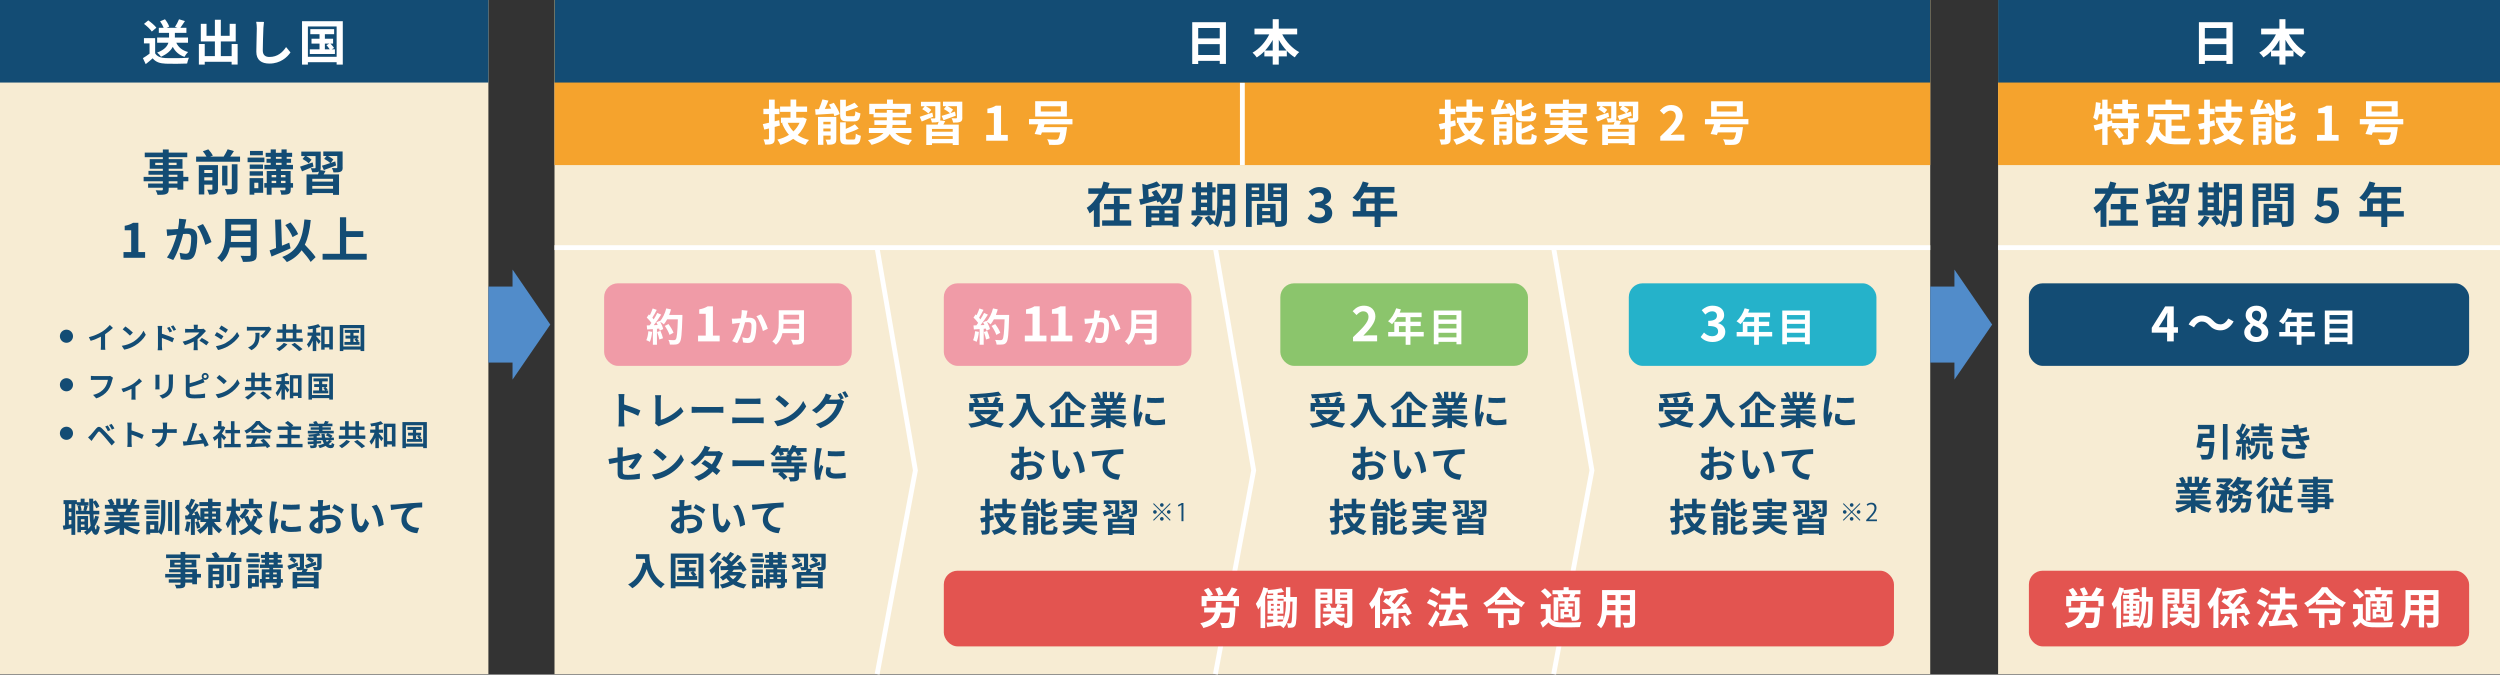 <?xml version="1.0" encoding="UTF-8"?>
<svg id="_レイヤー_2" data-name="レイヤー_2" xmlns="http://www.w3.org/2000/svg" viewBox="0 0 669.65 180.69">
  <rect x="0" y="0" width="669.65" height="180.69" fill="#333333" stroke="none"/>
  <defs>
    <style>
      .cls-1 {
        fill: #f7ecd3;
      }

      .cls-2 {
        fill: none;
        stroke: #fff;
        stroke-miterlimit: 10;
        stroke-width: 1.3px;
      }

      .cls-3 {
        fill: #518cca;
      }

      .cls-4 {
        fill: #fff;
      }

      .cls-5 {
        fill: #25b2ca;
      }

      .cls-6 {
        fill: #f5a32d;
      }

      .cls-7 {
        fill: #e35450;
      }

      .cls-8 {
        fill: #134c74;
      }

      .cls-9 {
        fill: #8bc56c;
      }

      .cls-10 {
        fill: #f09ba7;
      }
    </style>
  </defs>
  <g id="txt">
    <rect class="cls-1" x="148.53" width="368.5" height="180.57"/>
    <rect class="cls-6" x="148.53" width="368.5" height="44.22"/>
    <g>
      <path class="cls-4" d="M208.9,33.62c-.46.13-.92.26-1.39.38v3.11c0,.75-.14,1.12-.58,1.36-.43.23-1.05.27-1.98.27-.05-.39-.25-1-.43-1.4.51.01,1.04.01,1.21.01.18,0,.25-.06.25-.26v-2.68l-1.26.31-.4-1.47c.48-.1,1.04-.22,1.66-.38v-2.3h-1.5v-1.43h1.5v-2.46h1.53v2.46h1.27v1.43h-1.27v1.92l1.2-.3.2,1.42ZM216.11,31.86c-.49,1.79-1.33,3.22-2.43,4.32.86.6,1.86,1.03,3.02,1.31-.32.31-.77.94-.99,1.34-1.26-.38-2.33-.92-3.24-1.64-1.01.7-2.16,1.22-3.43,1.6-.17-.42-.53-1.07-.82-1.4,1.14-.27,2.2-.69,3.11-1.27-.75-.87-1.37-1.9-1.85-3.09l.39-.12h-.68v-1.39h2.56v-1.56h-2.8v-1.43h2.8v-1.86h1.53v1.86h2.91v1.43h-2.91v1.56h1.56l.27-.06.99.42ZM210.99,32.9c.36.86.88,1.64,1.53,2.3.68-.64,1.25-1.42,1.64-2.3h-3.17Z"/>
      <path class="cls-4" d="M223.36,27.55c.64.92,1.33,2.16,1.57,3l-1.42.57c-.05-.21-.13-.44-.23-.69-1.72.12-3.48.22-4.81.3l-.13-1.47c.31,0,.65-.01,1.01-.03.36-.82.73-1.82.95-2.61l1.61.33c-.3.75-.65,1.53-.98,2.22l1.73-.08c-.2-.36-.4-.73-.61-1.07l1.3-.48ZM224.01,37.24c0,.68-.13,1.05-.56,1.27-.44.25-1.04.26-1.82.26-.08-.4-.31-1-.49-1.37.46.03.98.01,1.14,0,.16,0,.21-.04.21-.2v-.87h-1.95v2.46h-1.43v-7.46h4.9v5.9ZM220.54,32.62v.68h1.95v-.68h-1.95ZM222.49,35.2v-.77h-1.95v.77h1.95ZM226.92,32.51c-1.52,0-1.88-.46-1.88-1.88v-3.91h1.53v1.86c.87-.34,1.73-.74,2.34-1.08l.99,1.12c-.99.47-2.2.88-3.33,1.22v.77c0,.47.08.52.57.52h1.42c.42,0,.51-.19.56-1.33.31.23.95.48,1.36.57-.17,1.66-.57,2.15-1.77,2.15h-1.79ZM228.64,37.37c.44,0,.53-.25.6-1.56.33.23.95.47,1.35.57-.17,1.83-.56,2.34-1.81,2.34h-1.85c-1.52,0-1.9-.44-1.9-1.87v-4.08h1.52v1.75c.92-.38,1.82-.81,2.44-1.22l1.03,1.13c-1,.55-2.29,1.01-3.47,1.38v1.04c0,.46.09.52.6.52h1.48Z"/>
      <path class="cls-4" d="M239.84,35.63c.92,1.04,2.38,1.64,4.43,1.86-.31.32-.72.94-.91,1.35-2.47-.39-4.02-1.31-5.04-2.93-.77,1.16-2.21,2.18-4.86,2.9-.18-.34-.62-.92-.96-1.25,2.18-.49,3.43-1.17,4.15-1.94h-3.91v-1.34h4.67c.06-.27.1-.55.13-.82h-3.33v-1.25h3.34v-.78h-3.55v-.86h-1.16v-2.77h4.75v-1.13h1.59v1.13h4.76v2.77h-1.04v.86h-3.8v.78h3.54v1.25h-3.55c-.01.27-.04.55-.1.82h5.14v1.34h-4.26ZM237.54,30.2v-.74h1.55v.74h3.24v-1.03h-7.96v1.03h3.17Z"/>
      <path class="cls-4" d="M249.96,31.26c-1.04.46-2.15.91-3.07,1.29l-.53-1.26c.84-.26,2.12-.7,3.37-1.13l.23,1.1ZM253.2,32.42c-.16.34-.34.66-.51.95h4.12v5.47h-1.61v-.47h-5.56v.47h-1.53v-5.47h3.05c.1-.25.2-.52.27-.75h-.04c-.4.18-.98.18-1.77.18-.05-.34-.23-.79-.39-1.09.44.01.95.01,1.09.01s.2-.05.2-.18v-3.09h-2.51c.52.29,1.13.68,1.44.98l-.78.99c-.33-.36-1.05-.87-1.64-1.18l.65-.78h-.99v-1.2h5.21v4.3c0,.29-.03.51-.1.68l1.39.2ZM255.2,34.54h-5.56v.75h5.56v-.75ZM255.2,37.21v-.75h-5.56v.75h5.56ZM257.78,31.51c0,.62-.13.94-.57,1.13-.43.2-1.05.21-1.9.2-.06-.36-.25-.85-.42-1.17.49.03,1.07.03,1.22.03.17-.01.22-.05.22-.19v-3.06h-2.48c.53.27,1.13.65,1.44.92l-.7.94c.39-.14.79-.27,1.2-.42l.23,1.1c-1.12.43-2.31.87-3.28,1.22l-.52-1.16c.6-.18,1.39-.43,2.24-.71-.36-.36-1.08-.83-1.64-1.13l.62-.77h-.85v-1.2h5.17v4.26Z"/>
      <path class="cls-4" d="M264.15,36.14h2.07v-5.84h-1.74v-1.18c.96-.18,1.62-.43,2.24-.81h1.42v7.83h1.81v1.55h-5.79v-1.55Z"/>
      <path class="cls-4" d="M279.81,33.29l-.25.77h6.25s-.03.43-.08.64c-.26,2.13-.57,3.16-1.04,3.59-.4.36-.82.47-1.43.51-.49.04-1.34.03-2.25-.01-.03-.44-.23-1.05-.53-1.48.87.09,1.82.1,2.21.1.3,0,.47-.01.65-.13.25-.19.45-.75.64-1.81h-4.9c-.08.25-.17.47-.25.68l-1.69-.26c.3-.69.65-1.65.95-2.59h-2.46v-1.4h11.64v1.4h-7.46ZM285.77,31.22h-8.49v-4.11h8.49v4.11ZM284.16,28.47h-5.37v1.4h5.37v-1.4Z"/>
    </g>
    <g>
      <path class="cls-4" d="M389.96,33.62c-.46.13-.92.26-1.39.38v3.11c0,.75-.14,1.12-.58,1.37-.43.23-1.05.27-1.98.27-.05-.39-.25-1-.43-1.4.51.01,1.04.01,1.21.01.18,0,.25-.06.25-.26v-2.68l-1.26.31-.4-1.47c.48-.1,1.04-.22,1.66-.38v-2.3h-1.5v-1.43h1.5v-2.46h1.53v2.46h1.27v1.43h-1.27v1.92l1.2-.3.19,1.42ZM397.17,31.86c-.49,1.79-1.33,3.22-2.43,4.32.86.6,1.86,1.03,3.02,1.31-.33.31-.77.94-.99,1.34-1.26-.38-2.33-.92-3.24-1.64-1.01.7-2.16,1.22-3.43,1.6-.17-.42-.53-1.07-.82-1.4,1.14-.27,2.2-.69,3.11-1.27-.75-.87-1.37-1.9-1.85-3.09l.39-.12h-.68v-1.39h2.56v-1.56h-2.79v-1.43h2.79v-1.86h1.53v1.86h2.91v1.43h-2.91v1.56h1.56l.27-.06.99.42ZM392.04,32.9c.36.86.88,1.64,1.53,2.3.68-.64,1.25-1.42,1.64-2.3h-3.17Z"/>
      <path class="cls-4" d="M404.42,27.55c.64.92,1.33,2.16,1.57,3l-1.42.57c-.05-.21-.13-.44-.23-.69-1.72.12-3.48.22-4.81.3l-.13-1.47c.31,0,.65-.01,1.01-.03.36-.82.73-1.82.95-2.61l1.61.33c-.3.75-.65,1.53-.97,2.22l1.73-.08c-.19-.36-.4-.73-.61-1.07l1.3-.48ZM405.07,37.24c0,.68-.13,1.05-.56,1.27-.44.25-1.04.26-1.82.26-.08-.4-.31-1-.49-1.36.45.03.97.01,1.14,0,.16,0,.21-.04.21-.19v-.87h-1.95v2.46h-1.43v-7.46h4.9v5.9ZM401.6,32.62v.68h1.95v-.68h-1.95ZM403.55,35.2v-.77h-1.95v.77h1.95ZM407.98,32.51c-1.52,0-1.89-.46-1.89-1.88v-3.91h1.53v1.86c.87-.34,1.73-.74,2.34-1.08l.99,1.12c-.99.47-2.2.88-3.33,1.22v.77c0,.47.08.52.57.52h1.42c.42,0,.51-.19.56-1.33.31.23.95.48,1.37.57-.17,1.66-.57,2.15-1.77,2.15h-1.79ZM409.7,37.37c.44,0,.53-.25.6-1.56.33.23.95.47,1.35.57-.17,1.83-.56,2.34-1.81,2.34h-1.85c-1.52,0-1.9-.44-1.9-1.87v-4.08h1.52v1.75c.92-.38,1.82-.81,2.44-1.22l1.03,1.13c-1,.55-2.29,1.01-3.47,1.38v1.04c0,.46.09.52.6.52h1.48Z"/>
      <path class="cls-4" d="M420.9,35.63c.92,1.04,2.38,1.64,4.43,1.86-.31.32-.71.94-.91,1.35-2.47-.39-4.02-1.31-5.04-2.93-.77,1.16-2.21,2.18-4.86,2.9-.18-.34-.62-.92-.96-1.25,2.18-.49,3.43-1.17,4.15-1.94h-3.91v-1.34h4.67c.06-.27.1-.55.13-.82h-3.33v-1.25h3.34v-.78h-3.55v-.86h-1.16v-2.77h4.75v-1.13h1.59v1.13h4.76v2.77h-1.04v.86h-3.8v.78h3.54v1.25h-3.55c-.01.27-.04.55-.1.82h5.14v1.34h-4.26ZM418.6,30.2v-.74h1.55v.74h3.24v-1.03h-7.96v1.03h3.17Z"/>
      <path class="cls-4" d="M431.02,31.26c-1.04.46-2.14.91-3.07,1.29l-.53-1.26c.84-.26,2.12-.7,3.37-1.13l.23,1.1ZM434.26,32.42c-.16.34-.34.66-.51.95h4.12v5.47h-1.61v-.47h-5.56v.47h-1.53v-5.47h3.05c.1-.25.2-.52.27-.75h-.04c-.4.18-.98.18-1.77.18-.05-.34-.23-.79-.39-1.09.44.01.95.01,1.09.01s.2-.05.2-.18v-3.09h-2.51c.52.29,1.13.68,1.44.97l-.78.99c-.32-.36-1.05-.87-1.64-1.18l.65-.78h-.99v-1.2h5.21v4.3c0,.29-.03.51-.1.68l1.39.19ZM436.26,34.54h-5.56v.75h5.56v-.75ZM436.26,37.21v-.75h-5.56v.75h5.56ZM438.84,31.51c0,.62-.13.94-.57,1.13-.43.19-1.05.21-1.9.19-.06-.36-.25-.85-.42-1.17.49.03,1.07.03,1.22.03.17-.01.22-.05.22-.2v-3.05h-2.48c.53.27,1.13.65,1.44.92l-.7.94c.39-.14.79-.27,1.2-.42l.23,1.1c-1.12.43-2.31.87-3.28,1.22l-.52-1.16c.6-.18,1.39-.43,2.24-.71-.36-.36-1.08-.83-1.64-1.13l.62-.77h-.85v-1.2h5.17v4.26Z"/>
      <path class="cls-4" d="M444.71,36.58c2.51-2.39,4.16-4.03,4.16-5.42,0-.95-.52-1.52-1.44-1.52-.7,0-1.27.47-1.77,1l-1.04-1.04c.88-.95,1.74-1.47,3.06-1.47,1.82,0,3.03,1.16,3.03,2.92,0,1.64-1.51,3.33-3.22,5.12.48-.05,1.12-.1,1.57-.1h2.11v1.61h-6.45v-1.1Z"/>
      <path class="cls-4" d="M460.87,33.29l-.25.77h6.25s-.03.43-.08.64c-.26,2.13-.57,3.16-1.04,3.59-.4.36-.82.47-1.43.51-.49.04-1.34.03-2.25-.01-.03-.44-.23-1.05-.53-1.48.87.09,1.82.1,2.21.1.3,0,.47-.01.65-.13.25-.19.46-.75.64-1.81h-4.9c-.08.25-.17.47-.25.68l-1.69-.26c.3-.69.65-1.65.95-2.59h-2.46v-1.4h11.64v1.4h-7.46ZM466.83,31.23h-8.49v-4.11h8.49v4.11ZM465.22,28.47h-5.37v1.4h5.37v-1.4Z"/>
    </g>
    <g>
      <path class="cls-8" d="M303.05,50.44v1.48h-6.96c-.43.9-.92,1.77-1.52,2.56v6.29h-1.57v-4.52c-.36.34-.73.62-1.14.91-.17-.42-.52-1.12-.77-1.5,1.36-.88,2.46-2.25,3.24-3.74h-2.82v-1.48h3.51c.22-.61.42-1.21.57-1.81l1.62.39c-.14.48-.31.95-.49,1.42h6.33ZM299.93,59.03h3.08v1.43h-7.79v-1.43h3.15v-2.96h-2.64v-1.43h2.64v-2.16h1.56v2.16h2.57v1.43h-2.57v2.96Z"/>
      <path class="cls-8" d="M316.82,49.25s-.01.39-.03.57c-.12,2.7-.25,3.82-.58,4.23-.27.31-.55.43-.94.48-.34.05-.88.06-1.5.04-.01-.42-.18-.98-.39-1.34.48.04.91.05,1.12.05.2,0,.31-.03.42-.16.17-.19.27-.88.35-2.61h-1.34c-.2,1.94-.74,3.46-2.67,4.39-.13-.29-.42-.68-.68-.94l-.56.27c-.05-.16-.12-.34-.21-.53-1.5.42-3.08.85-4.3,1.18l-.39-1.48c.32-.06.7-.14,1.1-.23l-.25-3.94,1.2.33c.99-.27,2.01-.64,2.69-.96l.99,1.14c-.97.38-2.18.7-3.28.92l.13,2.17,1.46-.35c-.22-.35-.46-.72-.68-1.03l1.25-.6c.57.71,1.17,1.65,1.51,2.39.83-.69,1.1-1.62,1.22-2.74h-1.24v-1.26h5.58ZM306.94,55.12h8.74v5.62h-1.57v-.38h-5.68v.43h-1.48v-5.67ZM308.42,56.35v.81h2.08v-.81h-2.08ZM310.5,59.13v-.86h-2.08v.86h2.08ZM314.1,56.35h-2.15v.81h2.15v-.81ZM314.1,59.13v-.86h-2.15v.86h2.15Z"/>
      <path class="cls-8" d="M322.2,58.22c-.45.95-1.22,1.96-1.92,2.6-.29-.27-.88-.71-1.23-.92.68-.51,1.35-1.33,1.72-2.11l1.44.43ZM325.53,57.7h-6.38v-1.35h1.17v-4.82h-1.01v-1.35h1.01v-1.38h1.39v1.38h1.61v-1.38h1.42v1.38h.88v1.35h-.88v4.82h.79v1.35ZM321.71,51.53v.75h1.61v-.75h-1.61ZM321.71,54.29h1.61v-.82h-1.61v.82ZM321.71,56.35h1.61v-.88h-1.61v.88ZM330.87,59.07c0,.77-.14,1.17-.6,1.42s-1.12.29-2.08.27c-.05-.4-.25-1.08-.44-1.47.56.04,1.18.03,1.37.03.19,0,.26-.06.26-.27v-2.56h-1.98c-.14,1.53-.47,3.16-1.17,4.33-.25-.27-.88-.74-1.22-.87.04-.08.09-.14.13-.22l-1.08.61c-.26-.51-.88-1.36-1.39-1.96l1.17-.64c.47.52,1.08,1.23,1.4,1.77.75-1.62.82-3.82.82-5.51v-4.77h4.81v9.85ZM329.38,55.1v-1.6h-1.87v.48c0,.34,0,.71-.01,1.12h1.89ZM327.51,50.62v1.52h1.87v-1.52h-1.87Z"/>
      <path class="cls-8" d="M335.28,53.83v6.96h-1.53v-11.65h4.98v4.69h-3.45ZM335.28,50.25v.69h2v-.69h-2ZM337.28,52.73v-.74h-2v.74h2ZM344.72,58.95c0,.83-.17,1.29-.69,1.53-.51.26-1.26.3-2.38.3-.04-.32-.18-.81-.34-1.21h-3.22v.66h-1.4v-5.62h.64s4.37,0,4.37,0v4.6c.51.01.99.01,1.16,0,.23,0,.31-.08.31-.29v-5.08h-3.54v-4.72h5.1v9.82ZM340.23,55.75h-2.14v.78h2.14v-.78ZM340.23,58.45v-.81h-2.14v.81h2.14ZM341.09,50.25v.69h2.07v-.69h-2.07ZM343.16,52.75v-.77h-2.07v.77h2.07Z"/>
      <path class="cls-8" d="M350.25,58.5l.9-1.21c.57.56,1.27.99,2.14.99.98,0,1.64-.47,1.64-1.27,0-.91-.56-1.47-2.65-1.47v-1.38c1.77,0,2.34-.58,2.34-1.39,0-.73-.47-1.16-1.29-1.16-.69,0-1.25.33-1.82.86l-.97-1.17c.83-.73,1.75-1.2,2.89-1.2,1.86,0,3.12.91,3.12,2.52,0,1.01-.6,1.72-1.6,2.12v.06c1.08.29,1.91,1.08,1.91,2.31,0,1.72-1.55,2.72-3.38,2.72-1.52,0-2.55-.57-3.22-1.34Z"/>
      <path class="cls-8" d="M374.25,58.02h-4.45v2.78h-1.6v-2.78h-5.85v-1.48h2.05v-3.42h3.8v-1.55h-2.78c-.53.92-1.16,1.76-1.77,2.37-.3-.26-.96-.78-1.34-1,1.17-.99,2.17-2.65,2.73-4.33l1.57.4c-.12.36-.26.71-.43,1.07h7.34v1.5h-3.73v1.55h3.43v1.44h-3.43v1.98h4.45v1.48ZM368.21,56.53v-1.98h-2.25v1.98h2.25Z"/>
    </g>
    <line class="cls-2" x1="332.78" y1="22.11" x2="332.78" y2="44.22"/>
    <rect class="cls-1" width="130.82" height="180.57"/>
    <rect class="cls-8" width="130.82" height="22.11"/>
    <g>
      <path class="cls-4" d="M41.56,14.29c.53.87,1.51,1.22,2.86,1.27,1.52.06,4.45.03,6.18-.1-.17.36-.4,1.12-.48,1.56-1.56.08-4.17.1-5.72.04-1.6-.07-2.67-.43-3.51-1.44-.57.51-1.14,1.01-1.86,1.56l-.75-1.61c.56-.33,1.21-.75,1.78-1.2v-2.74h-1.5v-1.42h3v4.08ZM40.66,8.45c-.4-.62-1.33-1.48-2.09-2.05l1.14-.94c.78.55,1.73,1.35,2.17,1.96l-1.22,1.03ZM47.22,11.45c.57,1.22,1.61,2.08,3.16,2.48-.32.3-.77.9-.97,1.3-1.47-.51-2.47-1.4-3.13-2.68-.52.98-1.47,1.91-3.16,2.65-.19-.33-.68-.86-1.03-1.12,1.98-.73,2.73-1.7,3.02-2.64h-3.02v-1.39h3.19v-1.25h-2.74v-1.36h1.3c-.21-.52-.57-1.2-.96-1.73l1.31-.55c.48.6.96,1.4,1.13,1.98l-.69.3h2.9l-.66-.23c.38-.57.83-1.43,1.08-2.05l1.59.48c-.42.66-.86,1.31-1.23,1.81h1.62v1.36h-3.09v1.25h3.52v1.39h-3.12Z"/>
      <path class="cls-4" d="M63.65,11.79v5.5h-1.61v-.74h-7.2v.75h-1.57v-5.51h1.57v3.24h2.72v-3.93h-3.77v-4.72h1.53v3.21h2.24v-4.3h1.59v4.3h2.37v-3.21h1.62v4.72h-3.99v3.93h2.9v-3.24h1.61Z"/>
      <path class="cls-4" d="M70.55,7.59c-.05,1.4-.16,4.32-.16,5.93,0,1.31.78,1.74,1.79,1.74,2.15,0,3.51-1.23,4.45-2.65l1.18,1.43c-.83,1.25-2.68,2.99-5.64,2.99-2.13,0-3.51-.94-3.51-3.16,0-1.74.13-5.16.13-6.28,0-.61-.05-1.23-.17-1.75l2.09.03c-.08.55-.14,1.21-.17,1.73Z"/>
      <path class="cls-4" d="M91.82,5.67v11.64h-1.65v-.65h-7.7v.65h-1.57V5.67h10.92ZM90.17,15.22V7.08h-7.7v8.14h7.7ZM89.71,13.21v1.26h-6.73v-1.26h2.61v-1.53h-2.15v-1.3h2.15v-1.22h-2.47v-1.35h6.38v1.35h-2.48v1.22h2.2v1.3h-.71c.35.36.77.84.98,1.16l-.68.38h.91ZM87.02,13.21h1.3c-.22-.35-.58-.79-.88-1.13l.79-.4h-1.21v1.53Z"/>
    </g>
    <g>
      <path class="cls-8" d="M50.45,48.55h-1.35v2.26h-1.57v-.53h-2.34v.4c0,.77-.18,1.08-.69,1.3-.49.19-1.2.22-2.3.22-.08-.36-.31-.9-.51-1.22.62.03,1.39.03,1.6.03.25-.01.33-.09.33-.33v-.4h-3.95v-1.12h3.95v-.61h-5.15v-1.18h5.15v-.56h-3.85v-1.04h3.85v-.57h-3.52v-2.57h3.52v-.53h-4.85v-1.22h4.85v-.84h1.57v.84h4.97v1.22h-4.97v.53h3.69v2.57h-3.69v.57h3.91v1.6h1.35v1.18ZM43.62,44.22v-.62h-2.04v.62h2.04ZM45.19,43.59v.62h2.11v-.62h-2.11ZM45.19,47.37h2.34v-.56h-2.34v.56ZM47.53,48.55h-2.34v.61h2.34v-.61Z"/>
      <path class="cls-8" d="M64.3,41.94v1.39h-11.77v-1.39h2.77c-.23-.44-.61-1-.97-1.43l1.47-.51c.47.49.99,1.2,1.21,1.69l-.71.25h3.61c.39-.6.81-1.36,1.07-1.96l1.68.49c-.31.51-.66,1.01-.99,1.47h2.64ZM58.38,50.63c0,.66-.13,1.03-.57,1.25-.42.22-1.01.25-1.81.25-.08-.39-.3-.96-.49-1.31.48.03,1,.03,1.17.01.16,0,.21-.05.21-.21v-1.16h-2.17v2.63h-1.47v-7.85h5.14v6.4ZM54.72,45.53v.81h2.17v-.81h-2.17ZM56.89,48.33v-.85h-2.17v.85h2.17ZM60.92,49.67h-1.42v-5.3h1.42v5.3ZM62.09,44h1.52v6.46c0,.77-.14,1.14-.66,1.39-.49.23-1.2.27-2.13.26-.08-.42-.33-1.05-.56-1.46.66.03,1.34.03,1.56.01.21,0,.27-.05.27-.23v-6.44Z"/>
      <path class="cls-8" d="M70.82,43.44h-4.5v-1.22h4.5v1.22ZM70.49,51.64h-2.37v.51h-1.27v-4.43h3.64v3.93ZM70.45,45.23h-3.56v-1.16h3.56v1.16ZM66.88,45.88h3.56v1.17h-3.56v-1.17ZM70.41,41.59h-3.45v-1.17h3.45v1.17ZM68.12,48.94v1.48h1.08v-1.48h-1.08ZM78.52,50.26h-.65v.53c0,.65-.13.96-.57,1.16-.43.2-1.07.21-1.94.21-.04-.36-.19-.86-.35-1.2.51.03,1.08.03,1.23.03.17-.01.22-.05.22-.21v-.52h-3.71v1.9h-1.3v-1.9h-.65v-1.22h.65v-3.24h2.52v-.47h-3.15v-1.17h1.69v-.56h-1.12v-1.07h1.12v-.52h-1.35v-1.09h1.35v-.91h1.38v.91h1.51v-.91h1.39v.91h1.46v1.09h-1.46v.52h1.18v1.07h-1.18v.56h1.69v1.17h-3.24v.47h2.61v3.24h.65v1.22ZM72.76,46.87v.61h1.22v-.61h-1.22ZM72.76,49.04h1.22v-.61h-1.22v.61ZM73.91,42.54h1.51v-.52h-1.51v.52ZM73.91,44.17h1.51v-.56h-1.51v.56ZM75.26,46.87v.61h1.21v-.61h-1.21ZM76.47,49.04v-.61h-1.21v.61h1.21Z"/>
      <path class="cls-8" d="M83.97,44.61c-1.04.46-2.15.91-3.07,1.29l-.53-1.26c.84-.26,2.12-.7,3.37-1.13l.23,1.1ZM87.2,45.77c-.16.34-.34.66-.51.95h4.12v5.47h-1.61v-.47h-5.56v.47h-1.53v-5.47h3.06c.1-.25.2-.52.27-.75h-.04c-.4.18-.98.18-1.77.18-.05-.34-.23-.79-.39-1.09.44.01.95.01,1.09.01s.2-.05.2-.18v-3.09h-2.51c.52.29,1.13.68,1.44.97l-.78.99c-.33-.36-1.05-.87-1.64-1.18l.65-.78h-.99v-1.2h5.21v4.3c0,.29-.03.51-.1.68l1.39.19ZM89.21,47.89h-5.56v.75h5.56v-.75ZM89.21,50.55v-.75h-5.56v.75h5.56ZM91.79,44.86c0,.62-.13.94-.57,1.13-.43.19-1.05.21-1.9.19-.06-.36-.25-.85-.42-1.17.49.03,1.07.03,1.22.03.17-.01.22-.05.22-.2v-3.05h-2.48c.53.27,1.13.65,1.44.92l-.7.94c.39-.14.79-.27,1.2-.42l.23,1.1c-1.12.43-2.31.87-3.28,1.22l-.52-1.16c.6-.18,1.39-.43,2.24-.71-.36-.36-1.08-.83-1.64-1.13l.62-.77h-.85v-1.2h5.17v4.26Z"/>
    </g>
    <g>
      <path class="cls-8" d="M33.07,67.51h2.07v-5.84h-1.74v-1.18c.96-.18,1.62-.43,2.24-.81h1.42v7.83h1.81v1.55h-5.79v-1.55Z"/>
      <path class="cls-8" d="M49.66,59.86c-.09.39-.18.87-.27,1.34.43-.03.82-.05,1.09-.05,1.38,0,2.35.61,2.35,2.48,0,1.53-.18,3.64-.74,4.77-.43.91-1.16,1.2-2.13,1.2-.51,0-1.12-.09-1.56-.18l-.29-1.72c.51.14,1.25.27,1.6.27.43,0,.77-.13.98-.56.35-.74.52-2.31.52-3.6,0-1.04-.44-1.18-1.26-1.18-.21,0-.53.03-.9.05-.49,1.98-1.46,5.06-2.65,6.97l-1.69-.68c1.26-1.7,2.16-4.33,2.63-6.11-.47.05-.87.1-1.12.13-.36.06-1.05.16-1.44.22l-.16-1.77c.47.04.91.01,1.39,0,.4-.01,1.01-.05,1.68-.1.18-.99.29-1.94.27-2.76l1.94.19c-.08.34-.17.75-.23,1.08ZM56.65,64.84l-1.65.77c-.34-1.44-1.26-3.8-2.18-4.94l1.55-.66c.81,1.12,1.9,3.6,2.29,4.84Z"/>
      <path class="cls-8" d="M68.77,68.21c0,.94-.22,1.38-.82,1.64-.62.27-1.53.3-2.87.3-.09-.46-.4-1.2-.65-1.63.91.05,2,.04,2.29.04.31,0,.42-.1.42-.38v-1.89h-5.56c-.34,1.46-.99,2.87-2.2,3.89-.23-.32-.86-.9-1.2-1.12,1.96-1.68,2.15-4.16,2.15-6.14v-4.28h8.45v9.56ZM67.13,64.8v-1.59h-5.21c-.01.49-.04,1.04-.09,1.59h5.3ZM61.92,60.16v1.59h5.21v-1.59h-5.21Z"/>
      <path class="cls-8" d="M77.84,66.52c-1.72.77-3.64,1.59-5.11,2.2l-.52-1.65c.49-.17,1.08-.38,1.73-.64l-.26-7.59,1.61-.06.23,7.03c.65-.27,1.31-.55,1.96-.81l.35,1.52ZM83.22,70.17c-.49-.85-1.47-2.04-2.43-3.13-.95,1.35-2.24,2.39-3.95,3.16-.22-.34-.86-1.04-1.24-1.37,4.12-1.56,5.46-4.71,5.94-10.05l1.7.16c-.27,2.67-.74,4.84-1.59,6.6,1.08,1.12,2.29,2.43,2.89,3.34l-1.33,1.29ZM78.35,63.5c-.33-.9-1.16-2.26-1.94-3.22l1.4-.7c.85.95,1.66,2.22,2.05,3.12l-1.52.81Z"/>
      <path class="cls-8" d="M98.23,67.99v1.56h-11.82v-1.56h4.65v-9.79h1.66v3.72h4.59v1.57h-4.59v4.5h5.5Z"/>
    </g>
    <g>
      <path class="cls-8" d="M26.5,138.37c-.28,1-.67,1.89-1.15,2.67.09.5.21.78.33.79.12,0,.21-.48.25-1.3.18.25.62.57.8.69-.26,1.69-.75,2.05-1.1,2.05-.47-.01-.81-.43-1.06-1.19-.41.47-.86.87-1.36,1.22-.14-.21-.49-.61-.71-.81.26-.16.51-.33.74-.52h-1.56v.6h-.95v-4.35h2.86v3.42c.25-.24.48-.51.69-.8-.14-.84-.23-1.88-.28-3.08h-3.65v-.96h.66c-.02-.34-.1-.85-.23-1.24l.6-.15h-.82v-.38h-.4v8.24h-1.03v-1.78c-.74.16-1.48.31-2.1.44l-.21-1.13c.19-.02.4-.05.61-.09v-5.67h-.41v-1.08h3.57v.56h1.02v-.94h1.05v.94h1.06v.91h-.9l.71.14c-.16.45-.3.92-.42,1.25h.83c-.03-.99-.05-2.08-.06-3.24h1.08v.78l.67-.35c.43.51.83,1.19,1.01,1.65l-.85.48c-.15-.42-.48-1.03-.82-1.52,0,.77.01,1.5.03,2.2h1.6v.96h-1.56c.02.55.05,1.06.09,1.53.15-.36.27-.75.38-1.14l.99.22ZM19.12,135.04h-.69v1.12h.69v-1.12ZM19.12,137.17h-.69v1.12h.69v-1.12ZM19.12,140.42v-1.13h-.69v1.26l.69-.12ZM21.57,135.43c.16.4.25.93.27,1.27l-.47.11h1.49l-.53-.11c.1-.36.22-.89.27-1.27h-1.03ZM21.67,139.08v.62h.96v-.62h-.96ZM22.63,141.13v-.62h-.96v.62h.96Z"/>
      <path class="cls-8" d="M34.28,140.91c.88.54,2.09.95,3.3,1.13-.28.27-.65.79-.83,1.12-1.28-.32-2.54-.95-3.5-1.76v1.87h-1.22v-1.81c-.97.76-2.25,1.36-3.49,1.69-.18-.3-.53-.78-.79-1.03,1.17-.24,2.39-.68,3.29-1.22h-2.99v-1.02h3.98v-.46h-3v-.9h3v-.47h-3.52v-.97h1.98c-.08-.26-.22-.57-.35-.81l.12-.02h-2.17v-1.01h1.39c-.15-.4-.42-.9-.65-1.29l1.06-.36c.3.45.65,1.06.79,1.47l-.51.19h.95v-1.7h1.16v1.7h.77v-1.7h1.17v1.7h.93l-.37-.11c.25-.43.51-1.05.66-1.51l1.3.31c-.29.48-.57.95-.81,1.31h1.35v1.01h-1.96c-.17.3-.33.58-.49.83h2.04v.97h-3.61v.47h3.12v.9h-3.12v.46h4.05v1.02h-3.02ZM31.45,136.27c.15.27.28.58.35.8l-.18.03h1.95c.12-.25.25-.55.36-.83h-2.49Z"/>
      <path class="cls-8" d="M42.78,136.26h-4.07v-.98h4.07v.98ZM43.17,133.95h1.11v3.91c0,1.94-.1,3.91-1.06,5.41-.19-.21-.55-.51-.82-.69v.15h-2.17v.41h-1.05v-3.55h3.23v2.71c.69-1.27.77-2.85.77-4.44v-3.9ZM42.41,137.68h-3.21v-.95h3.21v.95ZM39.2,138.15h3.21v.93h-3.21v-.93ZM42.39,134.82h-3.14v-.94h3.14v.94ZM41.32,140.57h-1.1v1.2h1.1v-1.2ZM45.03,134.47h1.07v7.79h-1.07v-7.79ZM48.04,133.91v9.34h-1.18v-9.34h1.18Z"/>
      <path class="cls-8" d="M50.98,139.82c-.09.99-.32,2.02-.61,2.69-.21-.15-.66-.34-.91-.44.3-.61.45-1.54.53-2.41l.99.17ZM57.33,139.83c.57.81,1.4,1.62,2.19,2.09-.27.21-.65.65-.84.94-.61-.46-1.24-1.14-1.77-1.9v2.32h-1.19v-2.28c-.59.82-1.33,1.53-2.1,1.99-.19-.29-.56-.73-.81-.95.95-.46,1.88-1.31,2.47-2.21h-1.6v-.66l-.81.37c-.03-.18-.09-.39-.16-.61l-.52.04v4.31h-1.06v-4.23l-1.45.11-.12-1.07.75-.04c.16-.19.31-.4.47-.61-.29-.47-.77-1.03-1.19-1.46l.6-.83c.07.07.16.15.24.22.29-.57.58-1.27.75-1.8l1.07.37c-.36.72-.79,1.54-1.18,2.12.12.14.24.28.33.41.36-.58.7-1.18.94-1.69l1.01.47c-.57.87-1.28,1.9-1.94,2.74l.91-.05c-.1-.23-.22-.46-.33-.67l.87-.36c.32.55.63,1.24.81,1.79v-2.57h2.05v-.57h-2.33v-1.07h2.33v-.92h1.19v.92h2.23v1.07h-2.23v.57h2.09v3.69h-1.67ZM53.17,139.59c.23.54.44,1.25.51,1.72l-.93.3c-.04-.48-.23-1.21-.45-1.76l.86-.26ZM54.75,137.57h1.05v-.56h-1.05v.56ZM54.75,138.95h1.05v-.55h-1.05v.55ZM57.85,137.01h-1.03v.56h1.03v-.56ZM57.85,138.39h-1.03v.55h1.03v-.55Z"/>
      <path class="cls-8" d="M63.79,140.21c-.14-.33-.39-.83-.62-1.3v4.36h-1.15v-3.89c-.28.81-.62,1.56-1,2.08-.1-.34-.37-.82-.56-1.12.61-.83,1.19-2.26,1.47-3.5h-1.22v-1.15h1.31v-2.13h1.15v2.13h1.13v1.15h-1.13v.53c.29.38,1.11,1.62,1.3,1.91l-.68.93ZM69.3,138.98c-.06-.14-.14-.29-.23-.45-.26.8-.61,1.54-1.07,2.2.66.65,1.45,1.17,2.37,1.48-.28.26-.68.76-.86,1.1-.91-.37-1.68-.93-2.32-1.61-.7.69-1.56,1.24-2.63,1.62-.12-.28-.43-.75-.63-.99,1.06-.34,1.89-.88,2.53-1.55-.44-.63-.79-1.35-1.08-2.13-.15.15-.3.28-.45.41-.18-.23-.57-.58-.84-.78.62-.5,1.21-1.3,1.54-2.03l1.11.46c-.3.6-.71,1.21-1.14,1.7l.79-.22c.21.57.49,1.11.83,1.6.3-.51.53-1.07.68-1.67l1.07.22c-.32-.53-.77-1.11-1.19-1.59l.96-.54c.62.66,1.32,1.54,1.61,2.18l-1.04.6ZM70.16,136.15h-5.74v-1.13h2.25v-1.45h1.22v1.45h2.28v1.13Z"/>
      <path class="cls-8" d="M73.93,135.33c-.14.7-.5,2.78-.5,3.82,0,.2.01.47.04.68.16-.35.32-.72.47-1.06l.65.51c-.29.86-.63,2-.75,2.55-.03.16-.05.39-.05.49,0,.11.01.28.02.43l-1.21.08c-.21-.72-.41-1.99-.41-3.4,0-1.56.32-3.32.44-4.12.03-.29.09-.69.1-1.02l1.46.12c-.08.22-.22.74-.26.93ZM76.5,140.42c0,.46.4.74,1.46.74.93,0,1.7-.08,2.61-.27l.02,1.4c-.68.12-1.51.2-2.69.2-1.79,0-2.65-.63-2.65-1.71,0-.41.06-.82.18-1.35l1.2.11c-.08.34-.12.59-.12.87ZM80.27,135.09v1.34c-1.28.11-3.16.12-4.47,0v-1.33c1.28.18,3.35.12,4.47-.01Z"/>
      <path class="cls-8" d="M86.49,134.83c-.01.23-.02.48-.03.74.69-.08,1.37-.22,1.92-.38l.03,1.29c-.59.14-1.31.24-1.99.32-.01.31-.01.63-.01.94v.39c.71-.18,1.43-.27,2-.27,1.6,0,2.86.83,2.86,2.27,0,1.23-.65,2.15-2.3,2.57-.48.1-.94.14-1.36.17l-.48-1.34c.47,0,.92-.01,1.28-.07.84-.16,1.51-.57,1.51-1.33,0-.71-.62-1.12-1.53-1.12-.65,0-1.32.1-1.96.29.02.82.04,1.63.04,1.99,0,1.29-.46,1.63-1.15,1.63-1.01,0-2.44-.87-2.44-1.98,0-.91,1.04-1.85,2.32-2.4-.01-.25-.01-.5-.01-.74v-.87c-.2.01-.39.02-.55.02-.7,0-1.1-.01-1.46-.05l-.02-1.26c.61.07,1.06.08,1.44.08.19,0,.4-.01.6-.02.01-.36.01-.67.01-.84,0-.22-.04-.73-.07-.92h1.44c-.03.19-.07.63-.09.91ZM84.93,141.48c.19,0,.33-.08.33-.44,0-.26-.01-.74-.03-1.3-.63.34-1.06.77-1.06,1.13,0,.32.49.6.76.6ZM92.11,136.52l-.62,1.06c-.5-.43-1.86-1.21-2.51-1.52l.57-1.01c.8.39,2.01,1.07,2.56,1.47Z"/>
      <path class="cls-8" d="M95.55,136.21c-.01.68,0,1.46.06,2.21.15,1.5.46,2.53,1.11,2.53.49,0,.91-1.22,1.1-2.05l1.04,1.27c-.69,1.81-1.34,2.45-2.17,2.45-1.14,0-2.13-1.03-2.42-3.82-.1-.96-.11-2.17-.11-2.81,0-.29-.02-.74-.08-1.06l1.6.02c-.07.37-.12.98-.12,1.27ZM102.77,140.57l-1.36.53c-.17-1.68-.72-4.2-1.85-5.49l1.32-.43c.99,1.2,1.78,3.8,1.89,5.39Z"/>
      <path class="cls-8" d="M105.66,135.17c.86-.07,2.58-.23,4.49-.4,1.07-.08,2.22-.16,2.94-.18v1.33c-.55.01-1.45.01-2,.14-1.26.33-2.2,1.69-2.2,2.92,0,1.71,1.6,2.33,3.36,2.42l-.49,1.43c-2.18-.15-4.24-1.32-4.24-3.57,0-1.5.84-2.69,1.54-3.22-.98.1-3.1.33-4.31.59l-.14-1.43c.42-.01.82-.03,1.03-.05Z"/>
      <path class="cls-8" d="M53.84,154.69h-1.08v1.81h-1.26v-.43h-1.87v.32c0,.61-.15.86-.55,1.04-.4.16-.96.18-1.84.18-.06-.29-.25-.72-.41-.98.5.02,1.11.02,1.28.02.2-.01.26-.07.26-.26v-.32h-3.16v-.9h3.16v-.49h-4.12v-.95h4.12v-.45h-3.08v-.83h3.08v-.46h-2.82v-2.06h2.82v-.43h-3.88v-.98h3.88v-.68h1.26v.68h3.98v.98h-3.98v.43h2.96v2.06h-2.96v.46h3.13v1.28h1.08v.95ZM48.37,151.23v-.5h-1.63v.5h1.63ZM49.63,150.73v.5h1.69v-.5h-1.69ZM49.63,153.74h1.87v-.45h-1.87v.45ZM51.5,154.69h-1.87v.49h1.87v-.49Z"/>
      <path class="cls-8" d="M64.66,149.41v1.11h-9.42v-1.11h2.22c-.19-.35-.49-.8-.78-1.15l1.18-.41c.37.4.79.96.97,1.35l-.57.2h2.89c.31-.48.65-1.09.85-1.57l1.34.4c-.25.41-.53.81-.79,1.18h2.11ZM59.92,156.36c0,.53-.1.82-.46,1-.33.18-.81.2-1.45.2-.06-.31-.24-.77-.4-1.05.39.02.8.02.94.01.12,0,.17-.04.17-.17v-.93h-1.74v2.1h-1.18v-6.29h4.11v5.12ZM56.99,152.28v.65h1.74v-.65h-1.74ZM58.72,154.51v-.68h-1.74v.68h1.74ZM61.95,155.59h-1.13v-4.25h1.13v4.25ZM62.89,151.05h1.22v5.17c0,.61-.11.92-.53,1.11-.4.19-.96.22-1.71.21-.06-.33-.26-.84-.45-1.17.53.02,1.07.02,1.25.01.17,0,.22-.04.22-.19v-5.15Z"/>
      <path class="cls-8" d="M69.61,150.6h-3.6v-.98h3.6v.98ZM69.34,157.17h-1.89v.41h-1.02v-3.55h2.91v3.14ZM69.31,152.04h-2.85v-.93h2.85v.93ZM66.46,152.56h2.85v.94h-2.85v-.94ZM69.28,149.12h-2.76v-.94h2.76v.94ZM67.45,155v1.19h.86v-1.19h-.86ZM75.77,156.07h-.52v.43c0,.52-.1.77-.46.93-.34.16-.85.17-1.55.17-.03-.29-.16-.69-.28-.96.41.02.86.02.99.02.14-.01.18-.04.18-.17v-.42h-2.97v1.52h-1.04v-1.52h-.52v-.98h.52v-2.59h2.02v-.37h-2.52v-.94h1.35v-.45h-.9v-.85h.9v-.42h-1.08v-.87h1.08v-.73h1.1v.73h1.21v-.73h1.11v.73h1.17v.87h-1.17v.42h.95v.85h-.95v.45h1.35v.94h-2.59v.37h2.09v2.59h.52v.98ZM71.16,153.35v.49h.98v-.49h-.98ZM71.16,155.09h.98v-.49h-.98v.49ZM72.08,149.88h1.21v-.42h-1.21v.42ZM72.08,151.18h1.21v-.45h-1.21v.45ZM73.16,153.35v.49h.97v-.49h-.97ZM74.13,155.09v-.49h-.97v.49h.97Z"/>
      <path class="cls-8" d="M79.87,151.54c-.83.36-1.72.73-2.46,1.03l-.43-1.01c.68-.21,1.7-.56,2.7-.91l.19.88ZM82.46,152.46c-.12.27-.27.53-.41.76h3.3v4.38h-1.29v-.37h-4.45v.37h-1.23v-4.38h2.45c.08-.2.16-.42.22-.6h-.03c-.32.15-.78.15-1.42.15-.04-.27-.19-.64-.31-.87.35.01.76.01.87.01s.16-.04.16-.15v-2.48h-2.01c.42.23.91.54,1.15.78l-.62.79c-.26-.29-.84-.7-1.31-.95l.52-.62h-.79v-.96h4.17v3.44c0,.23-.02.41-.08.54l1.11.16ZM84.06,154.16h-4.45v.6h4.45v-.6ZM84.06,156.29v-.6h-4.45v.6h4.45ZM86.13,151.74c0,.5-.1.75-.46.91-.34.16-.84.17-1.52.16-.05-.29-.2-.68-.33-.94.4.02.85.02.98.02.14-.01.18-.04.18-.16v-2.45h-1.99c.43.22.91.52,1.16.74l-.56.75c.31-.11.63-.22.96-.33l.19.88c-.89.34-1.85.7-2.62.98l-.42-.93c.48-.15,1.11-.34,1.79-.57-.29-.29-.86-.67-1.31-.91l.5-.61h-.68v-.96h4.14v3.41Z"/>
    </g>
    <g>
      <rect class="cls-3" x="130.82" y="76.76" width="8.01" height="20.36"/>
      <polygon class="cls-3" points="147.4 86.94 137.29 72.2 137.29 101.68 147.4 86.94"/>
    </g>
    <g>
      <rect class="cls-3" x="517.03" y="76.76" width="8.01" height="20.36"/>
      <polygon class="cls-3" points="533.62 86.94 523.51 72.2 523.51 101.68 533.62 86.94"/>
    </g>
    <rect class="cls-1" x="535.21" width="134.44" height="180.57"/>
    <rect class="cls-6" x="535.21" width="134.44" height="44.22"/>
    <rect class="cls-8" x="535.21" width="134.44" height="22.11"/>
    <g>
      <path class="cls-4" d="M571.53,31.77v1.17h1.31v1.43h-1.31v2.72c0,.78-.13,1.2-.65,1.44-.53.23-1.26.26-2.24.26-.05-.44-.26-1.1-.47-1.53.65.03,1.35.03,1.56.03.22-.01.27-.05.27-.22v-2.69h-2.72c.57.57,1.25,1.36,1.56,1.94l-1.24.79c-.26-.56-.92-1.42-1.48-2.04l1.12-.69h-1.57v-.69c-.38.12-.77.25-1.14.36v4.77h-1.42v-4.34c-.7.21-1.37.4-1.95.57l-.36-1.48c.64-.14,1.44-.35,2.31-.58v-2.39h-.87c-.13.62-.3,1.18-.48,1.65-.23-.19-.79-.55-1.09-.7.42-1.04.62-2.65.74-4.19l1.29.21c-.05.52-.12,1.04-.2,1.56h.61v-2.43h1.42v2.43h1.08v1.22h2.86v-1.1h-2.3v-1.4h2.3v-1.16h1.53v1.16h2.39v1.4h-2.39v1.1h2.95v1.43h-1.43ZM570.01,31.77h-4.62v-1.18h-.86v1.99l1.2-.34.1.7h4.17v-1.17Z"/>
      <path class="cls-4" d="M581.68,37.06c.47.05.96.08,1.48.08.7,0,2.85,0,3.72-.04-.22.38-.47,1.12-.55,1.57h-3.25c-2.39,0-4.17-.39-5.37-2.24-.42.99-.99,1.82-1.73,2.46-.26-.27-.91-.82-1.27-1.05,1.4-1.04,2.04-2.83,2.27-5.06l1.61.16c-.08.58-.17,1.13-.29,1.65.39,1.04,1,1.66,1.77,2.04v-4.59h-2.77v-1.47h7.15v1.47h-2.78v1.62h3.58v1.46h-3.58v1.94ZM576.85,31.24h-1.52v-3.25h4.72v-1.3h1.64v1.3h4.76v3.25h-1.6v-1.78h-8v1.78Z"/>
      <path class="cls-4" d="M593.33,33.62c-.46.13-.92.26-1.39.38v3.11c0,.75-.14,1.12-.58,1.37-.43.23-1.05.27-1.98.27-.05-.39-.25-1-.43-1.4.51.01,1.04.01,1.21.01.18,0,.25-.06.25-.26v-2.68l-1.26.31-.4-1.47c.48-.1,1.04-.22,1.66-.38v-2.3h-1.5v-1.43h1.5v-2.46h1.53v2.46h1.27v1.43h-1.27v1.92l1.2-.3.19,1.42ZM600.53,31.86c-.49,1.79-1.33,3.22-2.43,4.32.86.6,1.86,1.03,3.02,1.31-.33.31-.77.94-.99,1.34-1.26-.38-2.33-.92-3.24-1.64-1.01.7-2.16,1.22-3.43,1.6-.17-.42-.53-1.07-.82-1.4,1.14-.27,2.2-.69,3.11-1.27-.75-.87-1.36-1.9-1.85-3.09l.39-.12h-.68v-1.39h2.56v-1.56h-2.79v-1.43h2.79v-1.86h1.53v1.86h2.91v1.43h-2.91v1.56h1.56l.27-.06.99.42ZM595.41,32.9c.36.86.88,1.64,1.53,2.3.68-.64,1.25-1.42,1.64-2.3h-3.17Z"/>
      <path class="cls-4" d="M607.78,27.54c.64.92,1.33,2.16,1.57,3l-1.42.57c-.05-.21-.13-.44-.23-.69-1.72.12-3.48.22-4.81.3l-.13-1.47c.31,0,.65-.01,1.01-.03.36-.82.73-1.82.95-2.61l1.61.33c-.3.75-.65,1.53-.97,2.22l1.73-.08c-.19-.36-.4-.73-.61-1.07l1.3-.48ZM608.43,37.24c0,.68-.13,1.05-.56,1.27-.44.25-1.04.26-1.82.26-.08-.4-.31-1-.49-1.36.46.03.98.01,1.14,0,.16,0,.21-.04.21-.19v-.87h-1.95v2.46h-1.43v-7.46h4.9v5.9ZM604.96,32.62v.68h1.95v-.68h-1.95ZM606.91,35.2v-.77h-1.95v.77h1.95ZM611.34,32.51c-1.52,0-1.89-.46-1.89-1.88v-3.91h1.53v1.86c.87-.34,1.73-.74,2.34-1.08l.99,1.12c-.99.47-2.2.88-3.33,1.22v.77c0,.47.08.52.57.52h1.42c.42,0,.51-.19.56-1.33.31.23.95.48,1.37.57-.17,1.66-.57,2.15-1.77,2.15h-1.79ZM613.06,37.37c.44,0,.53-.25.6-1.56.33.23.95.47,1.35.57-.17,1.83-.56,2.34-1.81,2.34h-1.85c-1.52,0-1.9-.44-1.9-1.87v-4.08h1.52v1.75c.92-.38,1.82-.81,2.44-1.22l1.03,1.13c-1,.55-2.29,1.01-3.47,1.38v1.04c0,.46.09.52.6.52h1.48Z"/>
      <path class="cls-4" d="M620.63,36.14h2.07v-5.84h-1.74v-1.18c.96-.18,1.62-.43,2.24-.81h1.42v7.83h1.81v1.55h-5.79v-1.55Z"/>
      <path class="cls-4" d="M636.28,33.29l-.25.77h6.25s-.03.43-.08.64c-.26,2.13-.57,3.16-1.04,3.59-.4.36-.82.47-1.43.51-.49.04-1.34.03-2.25-.01-.03-.44-.23-1.05-.53-1.48.87.09,1.82.1,2.21.1.3,0,.47-.01.65-.13.25-.19.46-.75.64-1.81h-4.9c-.08.25-.17.47-.25.68l-1.69-.26c.3-.69.65-1.65.95-2.59h-2.46v-1.4h11.64v1.4h-7.46ZM642.25,31.22h-8.49v-4.11h8.49v4.11ZM640.63,28.47h-5.37v1.4h5.37v-1.4Z"/>
    </g>
    <g>
      <path class="cls-8" d="M572.7,50.44v1.48h-6.96c-.43.9-.92,1.77-1.52,2.56v6.29h-1.57v-4.52c-.36.34-.73.62-1.14.91-.17-.42-.52-1.12-.77-1.5,1.37-.88,2.46-2.25,3.24-3.74h-2.82v-1.48h3.51c.22-.61.42-1.21.57-1.81l1.62.39c-.14.48-.31.95-.49,1.42h6.33ZM569.58,59.03h3.08v1.43h-7.79v-1.43h3.15v-2.96h-2.64v-1.43h2.64v-2.16h1.56v2.16h2.57v1.43h-2.57v2.96Z"/>
      <path class="cls-8" d="M586.46,49.25s-.01.39-.03.57c-.12,2.7-.25,3.82-.58,4.23-.27.31-.55.43-.94.48-.34.05-.88.06-1.5.04-.01-.42-.18-.98-.39-1.34.48.04.91.05,1.12.05.19,0,.31-.03.42-.16.17-.19.27-.88.35-2.61h-1.34c-.2,1.94-.74,3.46-2.67,4.39-.13-.29-.42-.68-.68-.94l-.56.27c-.05-.16-.12-.34-.21-.53-1.5.42-3.08.85-4.3,1.18l-.39-1.48c.33-.06.7-.14,1.11-.23l-.25-3.94,1.2.33c.99-.27,2.01-.64,2.69-.96l.99,1.14c-.97.38-2.18.7-3.28.92l.13,2.17,1.46-.35c-.22-.35-.46-.72-.68-1.03l1.25-.6c.57.71,1.17,1.65,1.51,2.39.83-.69,1.1-1.62,1.22-2.74h-1.24v-1.26h5.58ZM576.58,55.12h8.74v5.62h-1.57v-.38h-5.68v.43h-1.48v-5.67ZM578.06,56.35v.81h2.08v-.81h-2.08ZM580.14,59.14v-.86h-2.08v.86h2.08ZM583.75,56.35h-2.15v.81h2.15v-.81ZM583.75,59.14v-.86h-2.15v.86h2.15Z"/>
      <path class="cls-8" d="M591.84,58.23c-.46.95-1.22,1.96-1.92,2.6-.29-.27-.88-.71-1.23-.92.68-.51,1.35-1.33,1.72-2.11l1.44.43ZM595.17,57.71h-6.38v-1.35h1.17v-4.82h-1.01v-1.35h1.01v-1.38h1.39v1.38h1.61v-1.38h1.42v1.38h.88v1.35h-.88v4.82h.79v1.35ZM591.35,51.53v.75h1.61v-.75h-1.61ZM591.35,54.29h1.61v-.82h-1.61v.82ZM591.35,56.35h1.61v-.88h-1.61v.88ZM600.52,59.07c0,.77-.14,1.17-.6,1.42s-1.12.29-2.08.27c-.05-.4-.25-1.08-.44-1.47.56.04,1.18.03,1.37.03.2,0,.26-.06.26-.27v-2.56h-1.98c-.14,1.53-.47,3.16-1.17,4.33-.25-.27-.88-.74-1.22-.87.04-.08.09-.14.13-.22l-1.08.61c-.26-.51-.88-1.36-1.39-1.96l1.17-.64c.47.52,1.08,1.23,1.4,1.77.75-1.62.82-3.82.82-5.51v-4.77h4.81v9.85ZM599.02,55.1v-1.6h-1.87v.48c0,.34,0,.71-.01,1.12h1.88ZM597.15,50.62v1.52h1.87v-1.52h-1.87Z"/>
      <path class="cls-8" d="M604.92,53.83v6.96h-1.53v-11.65h4.98v4.69h-3.45ZM604.92,50.26v.69h2v-.69h-2ZM606.92,52.73v-.74h-2v.74h2ZM614.36,58.95c0,.83-.17,1.29-.69,1.53-.51.26-1.26.3-2.38.3-.04-.32-.18-.81-.34-1.21h-3.22v.66h-1.4v-5.62h.64s4.37,0,4.37,0v4.6c.51.01.99.01,1.16,0,.23,0,.31-.08.31-.29v-5.08h-3.54v-4.72h5.1v9.82ZM609.88,55.75h-2.14v.78h2.14v-.78ZM609.88,58.45v-.81h-2.14v.81h2.14ZM610.73,50.26v.69h2.07v-.69h-2.07ZM612.8,52.75v-.77h-2.07v.77h2.07Z"/>
      <path class="cls-8" d="M619.9,58.52l.88-1.22c.55.53,1.22.98,2.12.98,1,0,1.7-.58,1.7-1.64s-.65-1.62-1.62-1.62c-.57,0-.88.14-1.44.51l-.87-.56.26-4.68h5.15v1.6h-3.5l-.18,2.04c.39-.17.71-.26,1.16-.26,1.61,0,2.96.91,2.96,2.91s-1.59,3.26-3.37,3.26c-1.52,0-2.54-.6-3.25-1.31Z"/>
      <path class="cls-8" d="M643.9,58.02h-4.45v2.78h-1.6v-2.78h-5.85v-1.48h2.05v-3.42h3.8v-1.55h-2.78c-.53.92-1.16,1.76-1.77,2.37-.3-.26-.96-.78-1.34-1,1.17-.99,2.17-2.65,2.73-4.33l1.57.4c-.12.36-.26.71-.43,1.07h7.34v1.5h-3.73v1.55h3.43v1.44h-3.43v1.98h4.45v1.48ZM637.85,56.54v-1.98h-2.25v1.98h2.25Z"/>
    </g>
    <g>
      <g>
        <path class="cls-8" d="M27.21,88.94c.8-.5,1.69-1.28,2.2-1.9l.84.8c-.59.58-1.34,1.19-2.1,1.69v3.15c0,.34.02.83.07,1.02h-1.23c.03-.19.05-.68.05-1.02v-2.5c-.8.42-1.79.84-2.75,1.12l-.49-.98c1.4-.36,2.54-.87,3.41-1.4Z"/>
        <path class="cls-8" d="M35.6,91.61c1.33-.79,2.35-1.98,2.84-3.03l.61,1.1c-.59,1.05-1.63,2.13-2.89,2.88-.79.48-1.79.91-2.89,1.1l-.66-1.03c1.22-.17,2.23-.57,2.99-1.02ZM35.6,89.09l-.79.81c-.41-.44-1.38-1.29-1.95-1.68l.73-.78c.55.37,1.56,1.18,2.01,1.65Z"/>
        <path class="cls-8" d="M42.3,88.25c0-.28-.02-.66-.08-.94h1.22c-.03.27-.07.62-.07.94v1.14c1.04.31,2.54.87,3.26,1.22l-.44,1.08c-.81-.43-1.98-.88-2.82-1.16v2.21c0,.22.04.76.08,1.08h-1.22c.05-.3.08-.78.08-1.08v-4.48ZM46.12,88.74l-.68.3c-.23-.49-.4-.8-.69-1.21l.66-.27c.22.33.53.83.71,1.18ZM47.17,88.29l-.66.32c-.25-.49-.44-.78-.73-1.17l.65-.3c.23.31.55.8.73,1.15Z"/>
        <path class="cls-8" d="M52.93,87.71v.41h.94c.24,0,.46-.02.65-.08l.65.63c-.2.19-.44.46-.61.65-.4.45-.99,1.04-1.64,1.53,0,.62,0,1.47,0,1.96,0,.31.03.76.05,1h-1.12c.03-.22.06-.69.06-1v-1.33c-.72.38-1.55.7-2.39.96l-.6-.92c1.5-.33,2.5-.87,3.18-1.3.6-.39,1.08-.84,1.31-1.16h-2.82c-.28,0-.77,0-1.01.03v-1.02c.3.05.73.05,1,.05h1.35v-.41c0-.24-.02-.52-.05-.72h1.12c-.02.19-.05.48-.05.72ZM53.41,91.27l.65-.75c.72.39,1.12.62,1.87,1.13l-.65.86c-.68-.54-1.19-.87-1.86-1.24Z"/>
        <path class="cls-8" d="M59.85,90.07l-.57.87c-.44-.3-1.26-.83-1.78-1.11l.57-.87c.52.28,1.38.82,1.78,1.1ZM60.48,91.85c1.33-.74,2.41-1.81,3.03-2.92l.6,1.06c-.73,1.08-1.82,2.07-3.1,2.8-.79.45-1.91.84-2.6.97l-.58-1.03c.87-.15,1.81-.41,2.66-.87ZM61.05,88.3l-.58.87c-.44-.3-1.25-.83-1.76-1.12l.57-.86c.51.28,1.37.83,1.78,1.11Z"/>
        <path class="cls-8" d="M72.39,88.49c-.37.61-1.11,1.59-1.87,2.14l-.81-.65c.62-.38,1.23-1.07,1.43-1.45h-4.06c-.33,0-.58.02-.95.05v-1.08c.3.05.62.08.95.08h4.2c.22,0,.65-.02.8-.07l.62.58c-.09.1-.23.29-.3.41ZM67.35,93.8l-.91-.74c.25-.09.53-.22.82-.43.99-.69,1.18-1.51,1.18-2.79,0-.24-.02-.45-.05-.7h1.13c0,1.93-.04,3.52-2.16,4.66Z"/>
        <path class="cls-8" d="M81.09,90.65v.9h-7.1v-.9h1.68v-1.5h-1.4v-.9h1.4v-1.44h.97v1.44h1.79v-1.44h.97v1.44h1.46v.9h-1.46v1.5h1.7ZM76.99,92.23c-.58.67-1.44,1.37-2.19,1.82-.2-.2-.55-.5-.76-.65.73-.39,1.56-1.03,1.97-1.55l.98.38ZM76.63,90.65h1.79v-1.5h-1.79v1.5ZM78.92,91.83c.66.48,1.63,1.2,2.12,1.68l-.92.55c-.43-.48-1.36-1.23-2.05-1.76l.85-.46Z"/>
        <path class="cls-8" d="M84.71,90.07c.31.31,1.01,1.13,1.19,1.34l-.53.77c-.15-.27-.4-.66-.66-1.02v2.88h-.94v-2.78c-.31.73-.68,1.4-1.09,1.86-.09-.27-.31-.64-.47-.87.53-.56,1.03-1.46,1.33-2.32h-1.16v-.86h1.39v-1.01c-.38.06-.76.12-1.12.16-.04-.21-.15-.52-.25-.73,1.01-.14,2.15-.39,2.86-.67l.6.73c-.34.12-.75.23-1.16.33v1.19h1.13v.86h-1.13v.13ZM89.16,87.49v6.12h-.96v-.56h-1.25v.62h-.91v-6.18h3.12ZM88.2,92.16v-3.78h-1.25v3.78h1.25Z"/>
        <path class="cls-8" d="M97.57,87.06v6.98h-.99v-.39h-4.62v.39h-.94v-6.98h6.55ZM96.58,92.8v-4.88h-4.62v4.88h4.62ZM96.3,91.59v.76h-4.04v-.76h1.57v-.92h-1.29v-.78h1.29v-.73h-1.48v-.81h3.83v.81h-1.49v.73h1.32v.78h-.43c.21.22.46.51.58.69l-.41.23h.55ZM94.69,91.59h.78c-.13-.21-.35-.48-.53-.68l.48-.24h-.73v.92Z"/>
        <path class="cls-8" d="M30.08,101.72c-.18.76-.52,1.97-1.17,2.84-.71.94-1.75,1.71-3.13,2.15l-.85-.93c1.54-.37,2.42-1.04,3.06-1.83.51-.65.81-1.54.91-2.2h-3.63c-.35,0-.73.02-.93.03v-1.1c.23.02.68.06.94.06h3.6c.16,0,.41,0,.62-.06l.76.49c-.07.16-.13.38-.17.55Z"/>
        <path class="cls-8" d="M35.33,103.03c.76-.46,1.54-1.16,1.94-1.67l.77.76c-.37.41-1.05.96-1.75,1.42v2.67c0,.27,0,.69.05.84h-1.15c.02-.16.04-.57.04-.84v-2.06c-.69.34-1.56.7-2.24.91l-.46-.92c1.01-.22,2.18-.74,2.79-1.12Z"/>
        <path class="cls-8" d="M42.71,100.98v2.64c0,.19,0,.5.02.68h-1.13c0-.15.04-.45.04-.69v-2.63c0-.15,0-.42-.03-.6h1.12c-.02.18-.02.35-.02.6ZM46.32,101.09v1.54c0,1.68-.33,2.4-.9,3.04-.51.56-1.33.94-1.9,1.12l-.81-.86c.77-.18,1.4-.48,1.87-.98.54-.58.64-1.17.64-2.39v-1.48c0-.31-.02-.56-.05-.78h1.18c-.02.22-.03.47-.03.78Z"/>
        <path class="cls-8" d="M54.96,99.89c.51,0,.94.42.94.94s-.42.94-.94.94c-.19,0-.36-.05-.5-.15l.32.76c-.3.12-.66.27-.91.37-.79.31-2.04.7-3.06.95v1.44c0,.34.16.42.51.49.23.03.55.05.9.05.81,0,2.07-.1,2.71-.27v1.14c-.73.11-1.92.16-2.78.16-.51,0-.97-.03-1.31-.09-.68-.12-1.07-.5-1.07-1.17v-4.25c0-.17-.02-.58-.06-.81h1.15c-.04.23-.06.59-.06.81v1.47c.92-.23,2-.57,2.7-.87.25-.09.48-.2.75-.36-.14-.16-.23-.38-.23-.62,0-.51.41-.94.93-.94ZM54.96,101.28c.25,0,.45-.2.45-.45s-.2-.45-.45-.45-.44.2-.44.45.2.45.44.45Z"/>
        <path class="cls-8" d="M60.75,104.61c1.33-.79,2.35-1.98,2.84-3.03l.61,1.1c-.59,1.05-1.63,2.13-2.89,2.88-.79.48-1.79.91-2.89,1.1l-.66-1.03c1.22-.17,2.23-.57,2.99-1.02ZM60.75,102.09l-.79.81c-.41-.44-1.38-1.29-1.95-1.68l.73-.78c.55.37,1.56,1.18,2.01,1.65Z"/>
        <path class="cls-8" d="M72.71,103.65v.9h-7.1v-.9h1.68v-1.5h-1.4v-.9h1.4v-1.44h.97v1.44h1.79v-1.44h.97v1.44h1.46v.9h-1.46v1.5h1.7ZM68.61,105.23c-.58.67-1.44,1.37-2.19,1.82-.2-.2-.55-.5-.76-.65.73-.39,1.56-1.03,1.97-1.55l.98.38ZM68.25,103.65h1.79v-1.5h-1.79v1.5ZM70.53,104.83c.66.48,1.63,1.2,2.12,1.68l-.92.55c-.43-.48-1.36-1.23-2.05-1.76l.85-.46Z"/>
        <path class="cls-8" d="M76.32,103.07c.31.31,1.01,1.13,1.19,1.34l-.53.77c-.15-.27-.4-.66-.66-1.02v2.88h-.94v-2.78c-.31.73-.68,1.4-1.09,1.86-.09-.27-.31-.64-.47-.87.53-.56,1.03-1.46,1.33-2.32h-1.16v-.86h1.39v-1.01c-.38.06-.76.12-1.12.16-.04-.21-.15-.52-.25-.73,1.01-.14,2.15-.39,2.86-.67l.6.73c-.34.12-.75.23-1.16.33v1.19h1.13v.86h-1.13v.13ZM80.77,100.49v6.12h-.96v-.56h-1.25v.62h-.91v-6.18h3.12ZM79.82,105.16v-3.78h-1.25v3.78h1.25Z"/>
        <path class="cls-8" d="M89.18,100.06v6.98h-.99v-.39h-4.62v.39h-.94v-6.98h6.55ZM88.19,105.8v-4.88h-4.62v4.88h4.62ZM87.92,104.59v.76h-4.04v-.76h1.57v-.92h-1.29v-.78h1.29v-.73h-1.48v-.81h3.83v.81h-1.49v.73h1.32v.78h-.43c.21.22.46.51.58.69l-.41.23h.55ZM86.31,104.59h.78c-.13-.21-.35-.48-.53-.68l.48-.24h-.73v.92Z"/>
        <path class="cls-8" d="M24.24,116.55c.35-.36.96-1.12,1.5-1.76.46-.55.92-.63,1.53-.06.52.49,1.12,1.11,1.59,1.62.52.55,1.32,1.42,1.92,2.06l-.86.92c-.52-.65-1.19-1.45-1.65-1.99-.45-.54-1.15-1.29-1.43-1.58-.25-.25-.41-.23-.64.05-.3.39-.86,1.16-1.17,1.58-.18.25-.37.52-.51.73l-.94-.97c.23-.19.41-.36.65-.59ZM29.59,115.21l-.7.3c-.23-.49-.42-.87-.71-1.27l.68-.28c.22.32.56.89.73,1.25ZM30.65,114.75l-.68.33c-.25-.49-.46-.85-.75-1.24l.67-.3c.23.31.58.87.76,1.22Z"/>
        <path class="cls-8" d="M34.16,114.13c0-.27-.02-.66-.08-.94h1.22c-.03.27-.07.62-.07.94v1.15c1.04.3,2.54.86,3.26,1.21l-.44,1.08c-.8-.42-1.97-.87-2.81-1.16v2.21c0,.23.04.77.07,1.09h-1.22c.05-.31.08-.78.08-1.09v-4.48Z"/>
        <path class="cls-8" d="M43.56,113.2h1.24c-.05.24-.06.67-.06.92v.85h1.75c.36,0,.69-.03.85-.05v1.06c-.16,0-.55-.03-.86-.03h-1.75c-.05,1.57-.54,2.85-2.22,3.85l-.97-.72c1.53-.69,2.05-1.82,2.11-3.13h-1.99c-.34,0-.66.02-.9.04v-1.08c.23.02.55.05.87.05h2.03v-.86c0-.27-.03-.67-.1-.91Z"/>
        <path class="cls-8" d="M52.47,114.35c-.25.76-.88,2.74-1.27,3.79.95-.09,2.06-.22,2.85-.31-.27-.56-.56-1.08-.82-1.43l.97-.4c.55.84,1.35,2.37,1.71,3.24l-1.05.47c-.1-.27-.23-.58-.37-.92-1.26.15-3.63.4-4.61.5-.19.02-.48.06-.73.09l-.18-1.14c.27,0,.6,0,.86,0,.06,0,.14,0,.21,0,.45-1.15,1.12-3.29,1.35-4.1.11-.4.16-.64.19-.9l1.24.26c-.1.23-.22.52-.34.87Z"/>
        <path class="cls-8" d="M60.01,117.92c-.16-.22-.43-.53-.69-.82v2.94h-.92v-2.69c-.31.29-.64.55-.97.75-.08-.25-.3-.7-.44-.88.85-.46,1.67-1.28,2.18-2.18h-1.88v-.84h1.11v-1.44h.92v1.44h.35l.16-.04.52.33c-.23.59-.55,1.15-.92,1.67.37.3.97.84,1.14,1l-.56.76ZM64.47,118.91v.9h-4.41v-.9h1.8v-2.85h-1.48v-.9h1.48v-2.33h.95v2.33h1.47v.9h-1.47v2.85h1.66Z"/>
        <path class="cls-8" d="M67.33,115.38c-.41.3-.87.56-1.32.78-.11-.23-.35-.58-.55-.78,1.33-.58,2.57-1.69,3.15-2.61h.97c.83,1.15,2.07,2.04,3.3,2.47-.23.24-.44.58-.6.85-.43-.2-.88-.46-1.31-.76v.62h-3.64v-.57ZM65.95,116.6h6.45v.86h-3.49c-.23.46-.48.94-.72,1.38.75-.02,1.55-.05,2.35-.09-.24-.28-.51-.56-.76-.79l.82-.43c.69.61,1.42,1.42,1.79,2l-.87.52c-.08-.15-.19-.31-.31-.48-1.83.1-3.76.18-5.08.24l-.12-.9,1.18-.04c.21-.44.43-.95.59-1.41h-1.81v-.86ZM70.64,115.1c-.6-.45-1.14-.96-1.5-1.44-.33.48-.83.98-1.43,1.44h2.92Z"/>
        <path class="cls-8" d="M81.04,118.89v.91h-6.98v-.91h2.96v-1.5h-2.22v-.9h2.22v-1.35h-2.64v-.9h3.12c-.33-.32-.79-.68-1.17-.95l.76-.53c.5.32,1.17.82,1.5,1.18l-.41.3h2.47v.9h-2.61v1.35h2.24v.9h-2.24v1.5h2.99Z"/>
        <path class="cls-8" d="M88.94,118.12c-.24.32-.56.6-.91.85.19.15.38.23.58.23.19,0,.23-.14.27-.58.18.16.47.3.68.36-.12.87-.38,1.06-1,1.06-.51,0-.96-.22-1.33-.6-.5.25-1.04.45-1.58.6-.09-.19-.3-.55-.45-.73.54-.12,1.08-.28,1.57-.49-.16-.27-.29-.58-.39-.93h-1.52v.3l1.17-.06v.62s-1.17.09-1.17.09v.4c0,.41-.09.59-.37.69-.3.11-.7.12-1.28.12-.05-.22-.16-.51-.27-.71.34.02.76.02.88,0,.12,0,.16-.03.16-.13v-.31c-.55.05-1.06.08-1.5.11l-.07-.71c.43-.02.98-.04,1.57-.07v-.34h-1.54v-.68h1.54v-.31c-.41.04-.83.06-1.22.07-.03-.16-.12-.4-.19-.55.95-.05,2.06-.16,2.74-.32h-2.86v-.7h2.98v-.29h-2.21v-.64h2.21v-.28h-2.63v-.69h1.38c-.09-.16-.19-.33-.3-.47l.81-.26c.19.2.39.51.48.73h1.57c.13-.23.27-.53.34-.75l1.03.19c-.14.2-.28.4-.41.55h1.35v.69h-2.67v.28h2.26v.64h-2.26v.29h3.02v.7h-1.54c.43.16.95.44,1.23.66l-.41.46h.76v.68h-1.17l.68.23ZM86.2,117.21c-.06-.32-.1-.66-.12-1.01h.89c.02.36.06.69.13,1.01h1.29c-.3-.22-.75-.47-1.14-.61l.48-.51h-2.31l.51.52c-.32.07-.69.13-1.08.19v.41h1.35ZM87.31,117.88c.07.18.15.35.24.5.22-.15.41-.32.57-.5h-.81Z"/>
        <path class="cls-8" d="M97.86,116.65v.9h-7.1v-.9h1.68v-1.5h-1.4v-.9h1.4v-1.44h.97v1.44h1.79v-1.44h.97v1.44h1.46v.9h-1.46v1.5h1.7ZM93.76,118.23c-.58.67-1.44,1.37-2.19,1.82-.2-.2-.55-.5-.76-.65.73-.39,1.56-1.03,1.97-1.55l.98.38ZM93.4,116.65h1.79v-1.5h-1.79v1.5ZM95.69,117.83c.66.48,1.63,1.2,2.12,1.68l-.92.55c-.43-.48-1.36-1.23-2.05-1.76l.85-.46Z"/>
        <path class="cls-8" d="M101.48,116.07c.31.31,1.01,1.13,1.19,1.34l-.53.77c-.15-.27-.4-.66-.66-1.02v2.88h-.94v-2.78c-.31.73-.68,1.4-1.09,1.86-.09-.27-.31-.64-.47-.87.53-.56,1.03-1.46,1.33-2.32h-1.16v-.86h1.39v-1.01c-.38.06-.76.12-1.12.16-.04-.21-.15-.52-.25-.73,1.01-.14,2.15-.39,2.86-.67l.6.73c-.34.12-.75.23-1.16.33v1.19h1.13v.86h-1.13v.13ZM105.93,113.49v6.12h-.96v-.56h-1.25v.62h-.91v-6.18h3.12ZM104.97,118.16v-3.78h-1.25v3.78h1.25Z"/>
        <path class="cls-8" d="M114.34,113.06v6.98h-.99v-.39h-4.62v.39h-.94v-6.98h6.55ZM113.35,118.8v-4.88h-4.62v4.88h4.62ZM113.07,117.59v.76h-4.04v-.76h1.57v-.92h-1.29v-.78h1.29v-.73h-1.48v-.81h3.83v.81h-1.49v.73h1.32v.78h-.43c.21.22.46.51.58.69l-.41.23h.55ZM111.46,117.59h.78c-.13-.21-.35-.48-.53-.68l.48-.24h-.73v.92Z"/>
      </g>
      <g>
        <path class="cls-8" d="M17.8,88.3c.97,0,1.76.79,1.76,1.76s-.79,1.76-1.76,1.76-1.76-.79-1.76-1.76.79-1.76,1.76-1.76Z"/>
        <path class="cls-8" d="M17.8,101.3c.97,0,1.76.79,1.76,1.76s-.79,1.76-1.76,1.76-1.76-.79-1.76-1.76.79-1.76,1.76-1.76Z"/>
        <path class="cls-8" d="M17.8,114.3c.97,0,1.76.79,1.76,1.76s-.79,1.76-1.76,1.76-1.76-.79-1.76-1.76.79-1.76,1.76-1.76Z"/>
      </g>
    </g>
    <rect class="cls-9" x="342.95" y="75.89" width="66.33" height="22.11" rx="3.69" ry="3.69"/>
    <rect class="cls-10" x="252.81" y="75.89" width="66.33" height="22.11" rx="3.69" ry="3.69"/>
    <rect class="cls-10" x="161.82" y="75.89" width="66.33" height="22.11" rx="3.69" ry="3.69"/>
    <rect class="cls-5" x="436.29" y="75.89" width="66.33" height="22.11" rx="3.69" ry="3.69"/>
    <g>
      <path class="cls-4" d="M174.69,88.88c-.1.98-.32,2.02-.62,2.69-.22-.14-.68-.35-.95-.45.3-.61.47-1.54.55-2.41l1.02.18ZM182.79,84.38s0,.42-.01.57c-.14,4.56-.28,6.2-.72,6.75-.29.4-.56.51-1,.57-.37.06-1.02.05-1.62.03-.02-.35-.19-.9-.42-1.25.66.06,1.25.06,1.53.06.2,0,.31-.04.44-.18.31-.32.47-1.84.58-5.39h-2.87c-.28.51-.57.97-.88,1.34-.21-.19-.67-.5-.98-.69.36.66.7,1.43.81,1.95l-.94.44c-.03-.17-.08-.35-.15-.56l-.59.04v4.28h-1.09v-4.19l-1.54.1-.1-1.08.77-.03c.16-.2.32-.42.48-.65-.3-.45-.81-1.01-1.25-1.43l.58-.85c.08.07.17.15.25.22.29-.57.58-1.27.76-1.81l1.09.38c-.38.72-.8,1.52-1.18,2.1.14.15.26.3.36.44.38-.58.71-1.19.96-1.71l1.05.44c-.58.92-1.31,1.98-1.99,2.82l1.05-.04c-.11-.25-.24-.5-.36-.72l.87-.38.07.12c.77-.82,1.38-2.15,1.72-3.47l1.27.27c-.14.51-.31,1.01-.51,1.49h3.55ZM176.91,88.64c.28.61.55,1.43.68,1.96l-.98.34c-.08-.53-.35-1.37-.61-2.01l.92-.29ZM179.34,89.7c-.2-.66-.74-1.65-1.27-2.4l.99-.5c.54.72,1.13,1.68,1.35,2.33l-1.07.57Z"/>
      <path class="cls-4" d="M186.97,89.89h2.07v-5.84h-1.74v-1.18c.96-.18,1.62-.43,2.24-.81h1.42v7.83h1.81v1.55h-5.79v-1.55Z"/>
      <path class="cls-4" d="M200.07,84.07c-.07.31-.15.7-.22,1.07.34-.02.66-.04.87-.04,1.1,0,1.88.49,1.88,1.99,0,1.23-.15,2.91-.59,3.82-.34.73-.93.96-1.71.96-.41,0-.9-.07-1.25-.15l-.23-1.37c.41.11,1,.22,1.28.22.34,0,.61-.1.78-.45.28-.59.42-1.85.42-2.88,0-.83-.35-.95-1.01-.95-.17,0-.43.02-.72.04-.4,1.58-1.17,4.05-2.12,5.58l-1.35-.54c1.01-1.36,1.73-3.47,2.1-4.89-.37.04-.7.08-.9.1-.29.05-.84.12-1.16.18l-.12-1.42c.37.03.73.01,1.11,0,.32-.01.81-.04,1.34-.08.15-.79.23-1.55.22-2.21l1.55.16c-.06.27-.14.6-.19.86ZM205.67,88.06l-1.32.61c-.27-1.15-1.01-3.04-1.75-3.95l1.24-.53c.65.89,1.52,2.88,1.83,3.87Z"/>
      <path class="cls-4" d="M215.36,90.76c0,.75-.18,1.1-.66,1.31-.5.22-1.23.24-2.3.24-.07-.36-.32-.96-.52-1.3.73.04,1.6.03,1.83.03.25,0,.33-.08.33-.3v-1.51h-4.45c-.27,1.17-.79,2.3-1.76,3.11-.19-.26-.69-.72-.96-.9,1.57-1.34,1.72-3.33,1.72-4.91v-3.42h6.76v7.65ZM214.05,88.03v-1.27h-4.17c-.01.4-.03.83-.07,1.27h4.25ZM209.88,84.31v1.27h4.17v-1.27h-4.17Z"/>
    </g>
    <g>
      <path class="cls-8" d="M165.75,106.8c0-.36-.03-.88-.1-1.25h1.62c-.04.36-.09.82-.09,1.25v1.54c1.39.41,3.39,1.14,4.35,1.61l-.59,1.44c-1.07-.56-2.63-1.17-3.76-1.55v2.94c0,.3.05,1.03.09,1.46h-1.62c.06-.42.1-1.04.1-1.46v-5.98Z"/>
      <path class="cls-8" d="M175.57,112.69v-5.64c0-.4-.05-.88-.11-1.19h1.63c-.06.41-.1.78-.1,1.19v5.41c1.7-.49,4.02-1.82,5.35-3.44l.74,1.18c-1.43,1.71-3.58,2.95-6.04,3.75-.15.05-.37.12-.61.28l-.99-.85c.12-.26.14-.44.14-.68Z"/>
      <path class="cls-8" d="M186.95,109.02h5.59c.49,0,.95-.04,1.22-.06v1.63c-.25-.01-.78-.05-1.22-.05h-5.59c-.59,0-1.29.02-1.68.05v-1.63c.37.03,1.13.06,1.68.06Z"/>
      <path class="cls-8" d="M197.44,111.86h5.97c.35,0,.79-.02,1.15-.06v1.59c-.36-.04-.83-.06-1.15-.06h-5.97c-.41,0-.92.03-1.3.06v-1.59c.41.03.9.06,1.3.06ZM198.23,106.78h4.31c.42,0,.86-.03,1.16-.06v1.51c-.3-.01-.79-.04-1.16-.04h-4.3c-.4,0-.87.02-1.23.04v-1.51c.37.04.86.06,1.22.06Z"/>
      <path class="cls-8" d="M211.35,111.44c1.78-1.05,3.13-2.64,3.79-4.05l.81,1.47c-.79,1.4-2.17,2.84-3.85,3.85-1.05.63-2.39,1.22-3.86,1.47l-.87-1.37c1.62-.23,2.98-.76,3.99-1.36ZM211.35,108.08l-1.06,1.08c-.54-.58-1.84-1.72-2.6-2.25l.98-1.04c.73.49,2.08,1.57,2.69,2.21Z"/>
      <path class="cls-8" d="M226.01,106.68l-.77.32.88.54c-.11.2-.26.49-.34.75-.28.93-.87,2.31-1.82,3.47-.99,1.22-2.24,2.16-4.19,2.95l-1.23-1.1c2.12-.63,3.28-1.54,4.19-2.58.71-.8,1.31-2.06,1.48-2.83h-2.92c-.7.91-1.6,1.82-2.63,2.52l-1.17-.87c1.82-1.1,2.74-2.46,3.25-3.35.16-.25.37-.73.47-1.08l1.53.5c-.25.36-.52.83-.63,1.06-.01.02-.02.03-.03.05h2.08c.32,0,.68-.05.91-.12l.07.04c-.21-.42-.5-.97-.76-1.34l.82-.33c.26.37.63,1.04.82,1.43ZM227.26,106.2l-.82.35c-.22-.44-.55-1.04-.84-1.44l.82-.33c.27.39.66,1.05.84,1.42Z"/>
      <path class="cls-8" d="M165.42,123.85c-.93.19-1.75.35-2.19.46l-.25-1.36c.49-.06,1.4-.22,2.44-.41v-1.49c0-.34-.03-.87-.08-1.2h1.55c-.04.32-.09.84-.09,1.2v1.23c1.52-.29,2.98-.58,3.44-.7.29-.06.54-.14.74-.24l1,.77c-.09.15-.25.38-.34.57-.46.86-1.41,2.29-2.15,3.03l-1.14-.68c.69-.61,1.37-1.56,1.67-2.11-.32.07-1.73.34-3.21.65v2.76c0,.65.19.87,1.33.87s2.25-.15,3.28-.35l-.04,1.42c-.86.12-2.11.23-3.23.23-2.37,0-2.72-.57-2.72-1.8v-2.84Z"/>
      <path class="cls-8" d="M178.59,125.74c1.78-1.05,3.13-2.64,3.79-4.05l.81,1.47c-.79,1.4-2.17,2.84-3.85,3.85-1.05.63-2.39,1.22-3.86,1.47l-.87-1.37c1.62-.23,2.98-.76,3.99-1.36ZM178.59,122.38l-1.06,1.08c-.54-.58-1.84-1.72-2.6-2.25l.98-1.04c.73.49,2.08,1.57,2.69,2.21Z"/>
      <path class="cls-8" d="M189.6,120.9h2.11c.32,0,.68-.04.91-.11l1.06.66c-.11.2-.25.48-.34.74-.28.84-.8,1.96-1.54,3,.45.32.85.62,1.16.87l-.99,1.18c-.28-.26-.67-.58-1.09-.93-.92.97-2.1,1.85-3.73,2.47l-1.21-1.05c1.8-.55,2.96-1.39,3.82-2.26-.68-.5-1.36-.97-1.89-1.3l.93-.95c.55.31,1.21.74,1.86,1.18.54-.75.99-1.65,1.14-2.3h-2.98c-.73.97-1.7,1.97-2.75,2.7l-1.12-.86c1.82-1.13,2.79-2.56,3.31-3.47.17-.25.39-.73.48-1.08l1.51.47c-.26.36-.52.83-.65,1.06Z"/>
      <path class="cls-8" d="M197.87,123.32h5.59c.49,0,.95-.04,1.22-.06v1.63c-.25-.01-.78-.05-1.22-.05h-5.59c-.59,0-1.29.02-1.68.05v-1.63c.37.03,1.13.06,1.68.06Z"/>
      <path class="cls-8" d="M214.04,124.91v.62h1.76v1.04h-1.76v1.12c0,.61-.12.91-.57,1.09-.44.18-1.03.19-1.8.19-.07-.35-.28-.83-.45-1.16.53.02,1.16.02,1.32.02s.22-.04.22-.17v-1.1h-3.09c.5.37,1,.84,1.26,1.21l-.96.77c-.29-.47-.97-1.11-1.57-1.56l.55-.42h-1.92v-1.04h5.72v-.62h-6.12v-1.05h4.07v-.59h-3.02v-1.02h3.02v-.5h.62c-.22-.14-.45-.28-.6-.36.14-.1.26-.23.37-.35h-1.39c.14.24.25.48.31.66l-1.06.44c-.07-.29-.28-.72-.48-1.09h-.1c-.31.46-.66.86-.97,1.19-.24-.2-.75-.54-1.03-.69.68-.56,1.29-1.46,1.65-2.34l1.19.31c-.07.18-.16.34-.25.52h2.28v.84c.42-.48.76-1.08.97-1.68l1.19.3c-.05.17-.14.35-.22.53h2.87v1.01h-1.73c.17.24.31.48.4.66l-1.06.45c-.11-.29-.37-.73-.65-1.1h-.41c-.2.3-.4.57-.61.8v.42h3.15v1.02h-3.15v.59h4.11v1.05h-2.07Z"/>
      <path class="cls-8" d="M219.88,121.03c-.14.7-.5,2.78-.5,3.82,0,.2.01.47.04.68.16-.35.32-.72.47-1.06l.65.51c-.29.86-.63,2-.75,2.55-.03.16-.05.39-.05.49,0,.11.01.28.02.43l-1.21.08c-.21-.72-.41-1.99-.41-3.4,0-1.56.32-3.32.44-4.12.03-.29.09-.69.1-1.02l1.46.12c-.08.22-.22.74-.26.93ZM222.45,126.12c0,.46.4.74,1.46.74.93,0,1.7-.08,2.61-.27l.02,1.41c-.68.12-1.51.2-2.69.2-1.79,0-2.65-.63-2.65-1.71,0-.41.06-.82.18-1.35l1.2.11c-.08.34-.12.59-.12.87ZM226.22,120.79v1.34c-1.28.11-3.16.12-4.47,0v-1.33c1.28.18,3.35.12,4.47-.01Z"/>
      <path class="cls-8" d="M183.3,134.83c-.01.23-.02.48-.03.74.69-.08,1.37-.22,1.92-.38l.03,1.29c-.59.14-1.31.24-1.99.32-.01.31-.01.63-.01.94v.39c.71-.18,1.43-.27,2-.27,1.6,0,2.86.83,2.86,2.27,0,1.23-.65,2.15-2.3,2.57-.48.1-.94.14-1.36.17l-.48-1.34c.47,0,.92-.01,1.28-.07.84-.16,1.51-.57,1.51-1.33,0-.71-.62-1.12-1.53-1.12-.65,0-1.32.1-1.96.29.02.82.04,1.63.04,1.99,0,1.29-.46,1.63-1.15,1.63-1.01,0-2.44-.87-2.44-1.98,0-.91,1.04-1.85,2.32-2.4-.01-.25-.01-.5-.01-.74v-.87c-.2.01-.39.02-.55.02-.7,0-1.1-.01-1.46-.05l-.02-1.26c.61.07,1.06.08,1.44.08.19,0,.4-.01.6-.02.01-.36.01-.67.01-.84,0-.22-.04-.73-.07-.92h1.44c-.03.19-.07.63-.09.91ZM181.74,141.48c.19,0,.33-.08.33-.44,0-.26-.01-.74-.03-1.3-.63.34-1.06.77-1.06,1.13,0,.32.49.6.76.6ZM188.92,136.52l-.62,1.06c-.5-.43-1.86-1.21-2.51-1.52l.57-1.01c.8.39,2.01,1.07,2.56,1.47Z"/>
      <path class="cls-8" d="M192.36,136.21c-.01.68,0,1.46.06,2.21.15,1.5.46,2.53,1.11,2.53.49,0,.91-1.22,1.1-2.05l1.04,1.27c-.69,1.81-1.34,2.45-2.17,2.45-1.14,0-2.13-1.03-2.42-3.82-.1-.96-.11-2.17-.11-2.81,0-.29-.02-.74-.08-1.06l1.6.02c-.07.37-.12.98-.12,1.27ZM199.58,140.57l-1.36.53c-.17-1.68-.72-4.2-1.85-5.49l1.32-.43c.99,1.2,1.78,3.8,1.89,5.39Z"/>
      <path class="cls-8" d="M202.47,135.17c.86-.07,2.58-.23,4.49-.4,1.07-.08,2.22-.16,2.94-.18v1.33c-.55.01-1.45.01-2,.14-1.26.33-2.2,1.69-2.2,2.92,0,1.71,1.6,2.33,3.36,2.42l-.49,1.43c-2.18-.15-4.24-1.32-4.24-3.57,0-1.5.84-2.69,1.54-3.22-.98.1-3.1.33-4.31.59l-.14-1.43c.42-.01.82-.03,1.03-.05Z"/>
      <path class="cls-8" d="M173.94,148.45c0,1.97.28,5.77,4.11,8.02-.27.22-.78.76-1,1.08-2.15-1.3-3.26-3.27-3.83-5.13-.78,2.33-2.03,4.06-3.84,5.14-.23-.26-.81-.77-1.13-1.01,2.16-1.09,3.4-3.1,3.98-5.84l.63.11c-.07-.4-.11-.77-.15-1.12h-2.37v-1.26h3.6Z"/>
      <path class="cls-8" d="M188.42,148.27v9.31h-1.32v-.52h-6.16v.52h-1.26v-9.31h8.74ZM187.1,155.92v-6.51h-6.16v6.51h6.16ZM186.74,154.31v1.01h-5.39v-1.01h2.09v-1.23h-1.72v-1.04h1.72v-.98h-1.98v-1.08h5.11v1.08h-1.99v.98h1.76v1.04h-.57c.28.29.61.68.78.93l-.54.3h.73ZM184.58,154.31h1.04c-.18-.28-.47-.63-.71-.91l.63-.32h-.97v1.23Z"/>
      <path class="cls-8" d="M193.38,150.5c-.23.42-.5.84-.79,1.26v5.85h-1.15v-4.45c-.27.29-.54.54-.81.77-.11-.27-.45-.9-.65-1.15.86-.66,1.78-1.67,2.32-2.67l1.08.41ZM193.2,148.3c-.66.9-1.62,1.9-2.49,2.54-.16-.25-.46-.69-.65-.91.74-.52,1.6-1.38,2.04-2.06l1.09.43ZM198.97,153.55c-.35.92-.91,1.65-1.58,2.25.75.35,1.62.61,2.59.76-.26.26-.58.74-.74,1.06-1.1-.22-2.06-.58-2.87-1.09-.86.51-1.87.87-2.95,1.11-.11-.31-.37-.8-.59-1.05.93-.16,1.8-.43,2.56-.81-.3-.27-.58-.57-.82-.91-.31.24-.62.46-.94.65-.17-.24-.56-.7-.8-.92.88-.45,1.74-1.13,2.32-1.92l-2.08.06-.1-1.09c.47,0,1.01,0,1.6-.01.15-.12.3-.26.45-.4-.48-.49-1.21-1.07-1.83-1.48l.74-.8c.18.11.38.24.57.37.41-.47.84-1.04,1.11-1.5l1.07.55c-.45.53-.96,1.09-1.39,1.53.22.18.43.35.59.52.63-.61,1.23-1.27,1.68-1.84l1.09.6c-.75.79-1.68,1.68-2.55,2.41l1.86-.03c-.17-.24-.34-.46-.52-.67l.96-.53c.6.68,1.29,1.61,1.58,2.28l-1.04.58c-.08-.2-.2-.44-.34-.69-.69.03-1.39.05-2.07.07-.12.21-.26.42-.41.61h1.88l.2-.04.77.34ZM195.33,154.18c.27.37.62.71,1.03,1.01.4-.3.73-.63,1-1.02h-2.03Z"/>
      <path class="cls-8" d="M204.64,150.6h-3.6v-.98h3.6v.98ZM204.37,157.17h-1.89v.41h-1.02v-3.55h2.91v3.14ZM204.34,152.04h-2.85v-.93h2.85v.93ZM201.49,152.56h2.85v.94h-2.85v-.94ZM204.31,149.12h-2.76v-.94h2.76v.94ZM202.48,155v1.19h.86v-1.19h-.86ZM210.8,156.07h-.52v.43c0,.52-.1.77-.46.93-.34.16-.85.17-1.55.17-.03-.29-.16-.69-.28-.96.41.02.86.02.99.02.14-.01.18-.04.18-.17v-.42h-2.97v1.52h-1.04v-1.52h-.52v-.98h.52v-2.59h2.02v-.37h-2.52v-.94h1.35v-.45h-.9v-.85h.9v-.42h-1.08v-.87h1.08v-.73h1.1v.73h1.21v-.73h1.11v.73h1.17v.87h-1.17v.42h.95v.85h-.95v.45h1.35v.94h-2.59v.37h2.09v2.59h.52v.98ZM206.19,153.35v.49h.98v-.49h-.98ZM206.19,155.09h.98v-.49h-.98v.49ZM207.11,149.88h1.21v-.42h-1.21v.42ZM207.11,151.18h1.21v-.45h-1.21v.45ZM208.19,153.35v.49h.97v-.49h-.97ZM209.16,155.09v-.49h-.97v.49h.97Z"/>
      <path class="cls-8" d="M214.9,151.54c-.83.36-1.72.73-2.46,1.03l-.43-1.01c.68-.21,1.7-.56,2.7-.91l.19.88ZM217.49,152.46c-.12.27-.27.53-.41.76h3.3v4.38h-1.29v-.37h-4.45v.37h-1.23v-4.38h2.45c.08-.2.16-.42.22-.6h-.03c-.32.15-.78.15-1.42.15-.04-.27-.19-.64-.31-.87.35.01.76.01.87.01s.16-.04.16-.15v-2.48h-2.01c.42.23.91.54,1.15.78l-.62.79c-.26-.29-.84-.7-1.31-.95l.52-.62h-.79v-.96h4.17v3.44c0,.23-.02.41-.08.54l1.11.16ZM219.09,154.16h-4.45v.6h4.45v-.6ZM219.09,156.29v-.6h-4.45v.6h4.45ZM221.16,151.74c0,.5-.1.75-.46.91-.34.16-.84.17-1.52.16-.05-.29-.2-.68-.33-.94.4.02.85.02.98.02.14-.01.18-.04.18-.16v-2.45h-1.99c.43.22.91.52,1.16.74l-.56.75c.31-.11.63-.22.96-.33l.19.88c-.89.34-1.85.7-2.62.98l-.42-.93c.48-.15,1.11-.34,1.79-.57-.29-.29-.86-.67-1.31-.91l.5-.61h-.68v-.96h4.14v3.41Z"/>
    </g>
    <g>
      <path class="cls-8" d="M267.43,110.27c-.47,1.02-1.16,1.81-2,2.42,1,.35,2.16.59,3.44.71-.26.28-.59.82-.76,1.15-1.51-.19-2.85-.54-3.98-1.09-1.2.57-2.58.92-4.05,1.11-.12-.29-.47-.84-.73-1.09,1.3-.14,2.51-.37,3.54-.76-.63-.45-1.19-1-1.64-1.63l.34-.15h-.49v-1.13h5.26l.23-.05.83.51ZM260.77,110.2h-1.16v-2.26h1.49c-.1-.32-.3-.74-.49-1.07l.93-.26c-.52.03-1.05.05-1.55.06-.02-.31-.17-.78-.28-1.05,2.74-.09,5.87-.34,7.76-.71l.83,1c-1.12.21-2.47.37-3.85.5.21.42.41.97.47,1.34l-.77.19h1.81c.25-.48.52-1.09.68-1.56l1.32.31c-.24.44-.51.86-.75,1.25h1.48v2.26h-1.21v-1.19h-6.71v1.19ZM264.38,106.41c-.87.08-1.78.15-2.66.19.24.39.48.85.58,1.19l-.54.16h1.99c-.06-.36-.22-.88-.4-1.29l1.03-.24ZM262.57,110.95c.43.47.96.86,1.58,1.21.55-.33,1.04-.73,1.42-1.21h-3Z"/>
      <path class="cls-8" d="M275.86,105.55c0,1.97.28,5.77,4.11,8.02-.27.22-.78.76-1,1.08-2.15-1.3-3.26-3.27-3.83-5.13-.78,2.33-2.03,4.06-3.84,5.14-.23-.26-.81-.77-1.13-1.01,2.16-1.09,3.4-3.1,3.98-5.84l.63.11c-.07-.4-.11-.77-.15-1.12h-2.37v-1.26h3.6Z"/>
      <path class="cls-8" d="M286.51,104.92c1.12,1.64,2.83,3.06,4.5,3.78-.31.32-.59.73-.83,1.11-1.61-.9-3.35-2.39-4.25-3.67-.84,1.27-2.45,2.72-4.16,3.68-.16-.28-.51-.74-.78-1,1.8-.93,3.48-2.58,4.26-3.9h1.27ZM286.69,113.28h3.73v1.12h-8.86v-1.12h1.13v-3.61h1.22v3.61h1.48v-5.4h1.3v2.23h2.79v1.09h-2.79v2.08Z"/>
      <path class="cls-8" d="M298.52,112.31c.88.54,2.09.95,3.3,1.13-.28.27-.65.79-.83,1.12-1.28-.32-2.54-.95-3.5-1.76v1.87h-1.22v-1.81c-.97.76-2.25,1.36-3.49,1.69-.18-.3-.53-.78-.79-1.03,1.17-.24,2.39-.68,3.29-1.22h-2.99v-1.02h3.98v-.46h-3v-.9h3v-.47h-3.52v-.97h1.98c-.08-.26-.22-.57-.35-.81l.12-.02h-2.17v-1.01h1.39c-.15-.4-.42-.9-.65-1.29l1.06-.36c.3.45.65,1.06.79,1.47l-.51.19h.95v-1.7h1.16v1.7h.77v-1.7h1.17v1.7h.93l-.37-.11c.25-.43.51-1.05.66-1.51l1.3.31c-.29.48-.57.95-.81,1.31h1.35v1.01h-1.96c-.17.3-.33.58-.49.83h2.04v.97h-3.61v.47h3.12v.9h-3.12v.46h4.05v1.02h-3.02ZM295.69,107.67c.15.27.28.58.35.8l-.18.03h1.95c.12-.25.25-.55.36-.83h-2.49Z"/>
      <path class="cls-8" d="M305.42,106.73c-.14.7-.5,2.78-.5,3.82,0,.2.01.47.04.68.16-.35.32-.72.47-1.06l.65.51c-.29.86-.63,2-.75,2.55-.03.16-.05.39-.05.49,0,.11.01.28.02.43l-1.21.08c-.21-.72-.41-1.99-.41-3.4,0-1.56.32-3.32.44-4.12.03-.29.09-.69.1-1.02l1.46.12c-.08.22-.22.74-.26.93ZM307.99,111.82c0,.46.4.74,1.46.74.93,0,1.7-.08,2.61-.27l.02,1.4c-.68.12-1.51.2-2.69.2-1.79,0-2.65-.63-2.65-1.71,0-.41.06-.82.18-1.35l1.2.11c-.08.34-.12.59-.12.87ZM311.75,106.5v1.34c-1.28.11-3.16.12-4.47,0v-1.33c1.28.18,3.35.12,4.47-.01Z"/>
      <path class="cls-8" d="M274.3,120.53c-.01.23-.02.48-.03.74.69-.08,1.37-.22,1.92-.38l.03,1.29c-.59.14-1.31.24-1.99.32-.01.31-.01.63-.01.94v.39c.71-.18,1.43-.27,2-.27,1.6,0,2.86.83,2.86,2.27,0,1.23-.65,2.15-2.3,2.57-.48.1-.94.14-1.36.17l-.48-1.34c.47,0,.92-.01,1.28-.07.84-.16,1.51-.57,1.51-1.33,0-.71-.62-1.12-1.53-1.12-.65,0-1.32.1-1.96.29.02.82.04,1.63.04,1.99,0,1.29-.46,1.63-1.15,1.63-1.01,0-2.44-.87-2.44-1.98,0-.91,1.04-1.85,2.32-2.4-.01-.25-.01-.5-.01-.74v-.87c-.2.01-.39.02-.55.02-.7,0-1.1-.01-1.46-.05l-.02-1.26c.61.07,1.06.08,1.44.08.19,0,.4-.01.6-.02.01-.36.01-.67.01-.84,0-.22-.04-.73-.07-.92h1.44c-.03.19-.07.63-.09.91ZM272.74,127.18c.19,0,.33-.08.33-.44,0-.26-.01-.74-.03-1.3-.63.34-1.06.77-1.06,1.13,0,.32.49.6.76.6ZM279.92,122.22l-.62,1.06c-.5-.43-1.86-1.21-2.51-1.52l.57-1.01c.8.39,2.01,1.07,2.56,1.47Z"/>
      <path class="cls-8" d="M283.36,121.91c-.01.68,0,1.46.06,2.21.15,1.5.46,2.53,1.11,2.53.49,0,.91-1.22,1.1-2.05l1.04,1.27c-.69,1.81-1.34,2.45-2.17,2.45-1.14,0-2.13-1.03-2.42-3.82-.1-.96-.11-2.17-.11-2.81,0-.29-.02-.74-.08-1.06l1.6.02c-.07.37-.12.98-.12,1.27ZM290.58,126.27l-1.36.53c-.17-1.68-.72-4.2-1.85-5.49l1.32-.43c.99,1.2,1.78,3.8,1.89,5.39Z"/>
      <path class="cls-8" d="M293.47,120.87c.86-.07,2.58-.23,4.49-.4,1.07-.08,2.22-.16,2.94-.18v1.33c-.55.01-1.45.01-2,.14-1.26.33-2.2,1.69-2.2,2.92,0,1.71,1.6,2.33,3.36,2.42l-.49,1.43c-2.18-.15-4.24-1.32-4.24-3.57,0-1.5.84-2.69,1.54-3.22-.98.1-3.1.33-4.31.59l-.14-1.43c.42-.01.82-.03,1.03-.05Z"/>
      <path class="cls-8" d="M266.21,139.12c-.36.1-.74.21-1.11.3v2.49c0,.6-.11.9-.47,1.09-.34.19-.84.22-1.58.22-.04-.31-.2-.8-.34-1.12.41.01.83.01.97.01.15,0,.2-.05.2-.21v-2.14l-1.01.25-.32-1.18c.39-.08.83-.18,1.33-.3v-1.84h-1.2v-1.14h1.2v-1.97h1.23v1.97h1.02v1.14h-1.02v1.54l.96-.24.16,1.13ZM271.97,137.72c-.4,1.44-1.06,2.58-1.95,3.46.69.48,1.49.82,2.41,1.05-.26.25-.61.75-.79,1.07-1.01-.3-1.86-.74-2.59-1.31-.81.56-1.73.98-2.75,1.28-.14-.33-.43-.85-.66-1.12.92-.22,1.76-.55,2.49-1.02-.6-.7-1.09-1.52-1.48-2.48l.31-.09h-.54v-1.11h2.05v-1.25h-2.24v-1.14h2.24v-1.49h1.23v1.49h2.33v1.14h-2.33v1.25h1.25l.22-.05.79.33ZM267.87,138.55c.29.69.71,1.31,1.23,1.84.54-.51,1-1.13,1.31-1.84h-2.54Z"/>
      <path class="cls-8" d="M277.51,134.26c.51.74,1.06,1.73,1.26,2.4l-1.13.46c-.04-.17-.1-.35-.19-.55-1.37.09-2.79.18-3.85.24l-.1-1.18c.25,0,.52-.01.81-.02.29-.66.58-1.46.76-2.09l1.29.26c-.24.6-.52,1.23-.78,1.78l1.38-.06c-.16-.29-.32-.58-.49-.85l1.04-.39ZM278.03,142.03c0,.54-.1.84-.45,1.02-.35.2-.83.21-1.46.21-.06-.32-.25-.8-.4-1.09.36.02.78.01.92,0,.12,0,.17-.03.17-.16v-.7h-1.56v1.97h-1.14v-5.97h3.92v4.72ZM275.25,138.32v.54h1.56v-.54h-1.56ZM276.81,140.39v-.61h-1.56v.61h1.56ZM280.36,138.24c-1.22,0-1.51-.36-1.51-1.51v-3.13h1.23v1.49c.7-.27,1.38-.59,1.87-.86l.79.9c-.79.37-1.76.71-2.66.98v.61c0,.37.06.42.46.42h1.13c.33,0,.41-.16.45-1.06.25.19.76.39,1.09.46-.14,1.33-.46,1.72-1.42,1.72h-1.44ZM281.74,142.13c.35,0,.43-.2.48-1.25.26.19.76.37,1.08.46-.14,1.47-.45,1.87-1.45,1.87h-1.48c-1.22,0-1.52-.35-1.52-1.5v-3.27h1.22v1.4c.74-.3,1.46-.65,1.96-.98l.82.91c-.8.44-1.83.81-2.78,1.1v.83c0,.36.07.42.48.42h1.19Z"/>
      <path class="cls-8" d="M290.44,140.74c.74.83,1.9,1.31,3.55,1.49-.25.26-.57.75-.73,1.08-1.98-.31-3.22-1.05-4.04-2.34-.61.93-1.77,1.75-3.89,2.32-.15-.27-.5-.74-.77-1,1.75-.4,2.75-.94,3.32-1.55h-3.13v-1.07h3.74c.05-.22.08-.44.1-.66h-2.66v-1h2.67v-.62h-2.84v-.69h-.93v-2.22h3.8v-.91h1.27v.91h3.81v2.22h-.83v.69h-3.04v.62h2.83v1h-2.84c-.01.22-.03.44-.08.66h4.11v1.07h-3.41ZM288.6,136.39v-.59h1.24v.59h2.59v-.82h-6.37v.82h2.54Z"/>
      <path class="cls-8" d="M298.27,137.24c-.83.36-1.72.73-2.46,1.03l-.43-1.01c.68-.21,1.7-.56,2.7-.91l.19.88ZM300.86,138.17c-.12.27-.27.53-.41.76h3.3v4.38h-1.29v-.37h-4.45v.37h-1.23v-4.38h2.45c.08-.2.16-.42.22-.6h-.03c-.32.15-.78.15-1.42.15-.04-.27-.19-.63-.31-.87.35.01.76.01.87.01s.16-.04.16-.15v-2.48h-2.01c.42.23.91.54,1.15.78l-.62.79c-.26-.29-.84-.7-1.31-.95l.52-.62h-.79v-.96h4.17v3.44c0,.23-.02.41-.08.54l1.11.16ZM302.46,139.86h-4.45v.6h4.45v-.6ZM302.46,141.99v-.6h-4.45v.6h4.45ZM304.53,137.44c0,.5-.1.75-.46.91-.34.16-.84.17-1.52.16-.05-.29-.2-.68-.33-.94.4.02.85.02.98.02.14-.01.18-.04.18-.16v-2.45h-1.99c.43.22.91.52,1.16.74l-.56.75c.31-.11.63-.22.96-.33l.19.88c-.89.34-1.85.7-2.62.98l-.42-.93c.48-.15,1.11-.34,1.79-.57-.29-.29-.86-.67-1.31-.91l.5-.61h-.68v-.96h4.14v3.41Z"/>
      <path class="cls-8" d="M309.06,134.79l2.15,2.15,2.15-2.15.19.19-2.15,2.15,2.15,2.15-.19.19-2.15-2.15-2.15,2.15-.19-.19,2.15-2.15-2.15-2.15.19-.19ZM309.36,137.62c-.27,0-.49-.22-.49-.49s.22-.49.49-.49.49.22.49.49c0,.28-.23.49-.49.49ZM310.72,135.27c0-.27.22-.49.49-.49s.49.22.49.49-.22.49-.49.49-.49-.23-.49-.49ZM311.7,138.98c0,.27-.22.49-.49.49s-.49-.22-.49-.49.22-.49.49-.49c.28,0,.49.23.49.49ZM313.06,136.64c.27,0,.49.22.49.49s-.22.49-.49.49-.49-.22-.49-.49.23-.49.49-.49Z"/>
      <path class="cls-8" d="M316.47,139.6v-4.36h-.01l-.8.46-.13-.4,1.01-.57h.46v4.87h-.53Z"/>
    </g>
    <g>
      <path class="cls-8" d="M358.86,110.27c-.47,1.02-1.15,1.81-2,2.42,1,.35,2.17.59,3.45.71-.26.28-.59.82-.76,1.15-1.51-.19-2.85-.54-3.98-1.09-1.2.57-2.58.92-4.05,1.11-.12-.29-.47-.84-.73-1.09,1.3-.14,2.51-.37,3.54-.76-.63-.45-1.19-1-1.64-1.63l.34-.15h-.49v-1.13h5.26l.23-.05.83.51ZM352.2,110.2h-1.15v-2.26h1.49c-.1-.32-.3-.74-.49-1.07l.93-.26c-.52.03-1.05.05-1.55.06-.02-.31-.17-.78-.28-1.05,2.74-.09,5.87-.34,7.76-.71l.83,1c-1.12.21-2.47.37-3.85.5.21.42.41.97.47,1.34l-.77.19h1.81c.25-.48.52-1.09.68-1.56l1.32.31c-.24.44-.51.86-.75,1.25h1.48v2.26h-1.21v-1.19h-6.71v1.19ZM355.81,106.41c-.87.08-1.78.15-2.66.19.24.39.48.85.58,1.19l-.54.16h1.99c-.06-.36-.22-.88-.4-1.29l1.03-.24ZM354,110.95c.43.47.96.86,1.58,1.21.55-.33,1.04-.73,1.42-1.21h-3Z"/>
      <path class="cls-8" d="M367.3,105.55c0,1.97.28,5.77,4.11,8.02-.27.22-.78.76-1,1.08-2.15-1.3-3.26-3.27-3.83-5.13-.78,2.33-2.03,4.06-3.84,5.14-.23-.26-.81-.77-1.13-1.01,2.16-1.09,3.4-3.1,3.97-5.84l.63.11c-.07-.4-.11-.77-.15-1.12h-2.37v-1.26h3.6Z"/>
      <path class="cls-8" d="M377.95,104.92c1.12,1.64,2.83,3.06,4.5,3.78-.31.32-.59.73-.83,1.11-1.61-.9-3.35-2.39-4.25-3.67-.84,1.27-2.45,2.72-4.16,3.68-.16-.28-.51-.74-.78-1,1.8-.93,3.48-2.58,4.26-3.9h1.27ZM378.12,113.28h3.73v1.12h-8.86v-1.12h1.13v-3.61h1.22v3.61h1.48v-5.4h1.3v2.23h2.79v1.09h-2.79v2.08Z"/>
      <path class="cls-8" d="M389.96,112.31c.88.54,2.09.95,3.3,1.13-.28.27-.65.79-.83,1.12-1.28-.32-2.54-.95-3.5-1.76v1.87h-1.22v-1.81c-.97.76-2.25,1.36-3.49,1.69-.18-.3-.53-.78-.79-1.03,1.17-.24,2.39-.68,3.29-1.22h-2.99v-1.02h3.98v-.46h-3v-.9h3v-.47h-3.52v-.97h1.98c-.08-.26-.22-.57-.35-.81l.12-.02h-2.17v-1.01h1.39c-.15-.4-.42-.9-.65-1.29l1.06-.36c.3.45.65,1.06.79,1.47l-.51.19h.95v-1.7h1.15v1.7h.77v-1.7h1.17v1.7h.93l-.38-.11c.25-.43.51-1.05.66-1.51l1.3.31c-.29.48-.57.95-.81,1.31h1.35v1.01h-1.96c-.17.3-.33.58-.49.83h2.04v.97h-3.61v.47h3.12v.9h-3.12v.46h4.05v1.02h-3.02ZM387.13,107.67c.15.27.28.58.35.8l-.18.03h1.95c.12-.25.25-.55.36-.83h-2.49Z"/>
      <path class="cls-8" d="M396.85,106.73c-.14.7-.5,2.78-.5,3.82,0,.2.01.47.04.68.16-.35.32-.72.47-1.06l.65.51c-.29.86-.63,2-.75,2.55-.03.16-.05.39-.05.49,0,.11.01.28.02.43l-1.21.08c-.21-.72-.41-1.99-.41-3.4,0-1.56.32-3.32.44-4.12.03-.29.09-.69.1-1.02l1.46.12c-.08.22-.22.74-.26.93ZM399.42,111.82c0,.46.4.74,1.46.74.93,0,1.7-.08,2.61-.27l.02,1.4c-.68.12-1.51.2-2.69.2-1.79,0-2.65-.63-2.65-1.71,0-.41.06-.82.18-1.35l1.2.11c-.08.34-.12.59-.12.87ZM403.19,106.5v1.34c-1.28.11-3.16.12-4.47,0v-1.33c1.28.18,3.35.12,4.47-.01Z"/>
      <path class="cls-8" d="M365.74,120.53c0,.23-.02.48-.03.74.69-.08,1.37-.22,1.92-.38l.03,1.29c-.59.14-1.31.24-1.99.32-.01.31-.01.63-.01.94v.39c.71-.18,1.43-.27,2-.27,1.6,0,2.86.83,2.86,2.27,0,1.23-.64,2.15-2.3,2.57-.48.1-.94.14-1.36.17l-.48-1.34c.47,0,.92-.01,1.28-.07.84-.16,1.51-.57,1.51-1.33,0-.71-.62-1.12-1.53-1.12-.65,0-1.32.1-1.96.29.02.82.04,1.63.04,1.99,0,1.29-.46,1.63-1.14,1.63-1.01,0-2.44-.87-2.44-1.98,0-.91,1.04-1.85,2.32-2.4,0-.25,0-.5,0-.74v-.87c-.2.01-.38.02-.55.02-.7,0-1.1-.01-1.46-.05l-.02-1.26c.61.07,1.06.08,1.44.08.19,0,.4-.01.6-.02.01-.36.01-.67.01-.84,0-.22-.04-.73-.07-.92h1.44c-.03.19-.07.63-.09.91ZM364.17,127.18c.19,0,.33-.08.33-.44,0-.26-.01-.74-.03-1.3-.63.34-1.06.77-1.06,1.13,0,.32.49.6.76.6ZM371.36,122.22l-.62,1.06c-.5-.43-1.86-1.21-2.51-1.52l.57-1.01c.8.39,2.01,1.07,2.56,1.47Z"/>
      <path class="cls-8" d="M374.79,121.91c-.01.68,0,1.46.06,2.21.15,1.5.46,2.53,1.11,2.53.49,0,.91-1.22,1.1-2.05l1.04,1.27c-.69,1.81-1.34,2.45-2.17,2.45-1.14,0-2.13-1.03-2.42-3.82-.1-.96-.11-2.17-.11-2.81,0-.29-.02-.74-.08-1.06l1.6.02c-.07.37-.12.98-.12,1.27ZM382.01,126.27l-1.36.53c-.17-1.68-.72-4.2-1.85-5.49l1.32-.43c.99,1.2,1.78,3.8,1.89,5.39Z"/>
      <path class="cls-8" d="M384.9,120.87c.86-.07,2.58-.23,4.48-.4,1.07-.08,2.22-.16,2.95-.18v1.33c-.55.01-1.45.01-2,.14-1.26.33-2.2,1.69-2.2,2.92,0,1.71,1.6,2.33,3.36,2.42l-.49,1.43c-2.17-.15-4.24-1.32-4.24-3.57,0-1.5.84-2.69,1.54-3.22-.98.1-3.1.33-4.31.59l-.13-1.43c.42-.01.82-.03,1.03-.05Z"/>
      <path class="cls-8" d="M359.81,139.12c-.36.1-.74.21-1.11.3v2.49c0,.6-.11.9-.47,1.09-.34.19-.84.22-1.58.22-.04-.31-.2-.8-.34-1.12.41.01.83.01.97.01.15,0,.2-.05.2-.21v-2.14l-1.01.25-.32-1.18c.38-.08.83-.18,1.33-.3v-1.84h-1.2v-1.14h1.2v-1.97h1.23v1.97h1.02v1.14h-1.02v1.54l.96-.24.16,1.13ZM365.57,137.72c-.4,1.44-1.06,2.58-1.95,3.46.69.48,1.49.82,2.41,1.05-.26.25-.61.75-.79,1.07-1.01-.3-1.86-.74-2.59-1.31-.81.56-1.73.98-2.75,1.28-.13-.33-.43-.85-.66-1.12.92-.22,1.76-.55,2.49-1.02-.6-.7-1.09-1.52-1.48-2.48l.31-.09h-.54v-1.11h2.05v-1.25h-2.24v-1.14h2.24v-1.49h1.23v1.49h2.33v1.14h-2.33v1.25h1.25l.22-.05.79.33ZM361.47,138.55c.29.69.71,1.31,1.23,1.84.54-.51,1-1.13,1.31-1.84h-2.54Z"/>
      <path class="cls-8" d="M371.11,134.26c.51.74,1.06,1.73,1.26,2.4l-1.13.46c-.04-.17-.1-.35-.19-.55-1.37.09-2.79.18-3.85.24l-.1-1.18c.25,0,.52-.01.81-.02.29-.66.58-1.46.76-2.09l1.29.26c-.24.6-.52,1.23-.78,1.78l1.38-.06c-.16-.29-.32-.58-.49-.85l1.04-.39ZM371.63,142.03c0,.54-.1.84-.45,1.02-.35.2-.83.21-1.46.21-.06-.32-.25-.8-.4-1.09.36.02.78.01.92,0,.12,0,.17-.03.17-.16v-.7h-1.56v1.97h-1.15v-5.97h3.92v4.72ZM368.85,138.32v.54h1.56v-.54h-1.56ZM370.42,140.39v-.61h-1.56v.61h1.56ZM373.96,138.24c-1.22,0-1.51-.36-1.51-1.51v-3.13h1.23v1.49c.7-.27,1.38-.59,1.87-.86l.79.9c-.79.37-1.76.71-2.66.98v.61c0,.37.06.42.46.42h1.13c.33,0,.41-.16.45-1.06.25.19.76.39,1.09.46-.14,1.33-.46,1.72-1.42,1.72h-1.44ZM375.34,142.13c.35,0,.43-.2.48-1.25.26.19.76.37,1.08.46-.14,1.47-.45,1.87-1.45,1.87h-1.48c-1.22,0-1.52-.35-1.52-1.5v-3.27h1.22v1.4c.74-.3,1.46-.65,1.96-.98l.82.91c-.8.44-1.83.81-2.78,1.1v.83c0,.36.07.42.48.42h1.19Z"/>
      <path class="cls-8" d="M384.04,140.74c.74.83,1.9,1.31,3.55,1.49-.25.26-.57.75-.73,1.08-1.98-.31-3.21-1.05-4.04-2.34-.61.93-1.77,1.75-3.89,2.32-.15-.27-.5-.74-.77-1,1.75-.4,2.75-.94,3.32-1.55h-3.13v-1.07h3.74c.05-.22.08-.44.1-.66h-2.66v-1h2.67v-.62h-2.84v-.69h-.93v-2.22h3.8v-.91h1.27v.91h3.81v2.22h-.83v.69h-3.04v.62h2.83v1h-2.84c-.01.22-.03.44-.08.66h4.11v1.07h-3.41ZM382.2,136.39v-.59h1.24v.59h2.59v-.82h-6.37v.82h2.54Z"/>
      <path class="cls-8" d="M391.87,137.24c-.83.36-1.72.73-2.46,1.03l-.43-1.01c.68-.21,1.7-.56,2.7-.91l.19.88ZM394.46,138.17c-.12.27-.27.53-.41.76h3.3v4.38h-1.29v-.37h-4.45v.37h-1.23v-4.38h2.45c.08-.2.16-.42.22-.6h-.03c-.32.15-.78.15-1.42.15-.04-.27-.19-.63-.31-.87.35.01.76.01.87.01s.16-.04.16-.15v-2.48h-2.01c.42.23.91.54,1.16.78l-.62.79c-.26-.29-.84-.7-1.31-.95l.52-.62h-.79v-.96h4.17v3.44c0,.23-.02.41-.08.54l1.11.16ZM396.06,139.86h-4.45v.6h4.45v-.6ZM396.06,141.99v-.6h-4.45v.6h4.45ZM398.14,137.44c0,.5-.1.75-.46.91-.34.16-.84.17-1.52.16-.05-.29-.2-.68-.33-.94.4.02.85.02.98.02.13-.01.18-.04.18-.16v-2.45h-1.99c.43.22.91.52,1.15.74l-.56.75c.31-.11.63-.22.96-.33l.19.88c-.89.34-1.85.7-2.62.98l-.42-.93c.48-.15,1.11-.34,1.79-.57-.29-.29-.86-.67-1.31-.91l.5-.61h-.68v-.96h4.14v3.41Z"/>
    </g>
    <g>
      <path class="cls-8" d="M452.2,110.27c-.47,1.02-1.15,1.81-2,2.42,1,.35,2.17.59,3.45.71-.26.28-.59.82-.76,1.15-1.51-.19-2.85-.54-3.98-1.09-1.2.57-2.58.92-4.05,1.11-.12-.29-.47-.84-.73-1.09,1.3-.14,2.51-.37,3.54-.76-.63-.45-1.19-1-1.64-1.63l.34-.15h-.49v-1.13h5.26l.23-.05.83.51ZM445.54,110.2h-1.15v-2.26h1.49c-.1-.32-.3-.74-.49-1.07l.93-.26c-.52.03-1.05.05-1.55.06-.02-.31-.17-.78-.28-1.05,2.74-.09,5.87-.34,7.76-.71l.83,1c-1.12.21-2.47.37-3.85.5.21.42.41.97.47,1.34l-.77.19h1.81c.25-.48.52-1.09.68-1.56l1.32.31c-.24.44-.51.86-.75,1.25h1.48v2.26h-1.21v-1.19h-6.71v1.19ZM449.15,106.41c-.87.08-1.78.15-2.66.19.24.39.48.85.58,1.19l-.54.16h1.99c-.06-.36-.22-.88-.4-1.29l1.03-.24ZM447.34,110.95c.43.47.96.86,1.58,1.21.55-.33,1.04-.73,1.42-1.21h-3Z"/>
      <path class="cls-8" d="M460.64,105.55c0,1.97.28,5.77,4.11,8.02-.27.22-.78.76-1,1.08-2.15-1.3-3.26-3.27-3.83-5.13-.78,2.33-2.03,4.06-3.84,5.14-.23-.26-.81-.77-1.13-1.01,2.16-1.09,3.4-3.1,3.97-5.84l.63.11c-.07-.4-.11-.77-.15-1.12h-2.37v-1.26h3.6Z"/>
      <path class="cls-8" d="M471.29,104.92c1.12,1.64,2.83,3.06,4.5,3.78-.31.32-.59.73-.83,1.11-1.61-.9-3.35-2.39-4.25-3.67-.84,1.27-2.45,2.72-4.16,3.68-.16-.28-.51-.74-.78-1,1.8-.93,3.48-2.58,4.26-3.9h1.27ZM471.46,113.28h3.73v1.12h-8.86v-1.12h1.13v-3.61h1.22v3.61h1.48v-5.4h1.3v2.23h2.79v1.09h-2.79v2.08Z"/>
      <path class="cls-8" d="M483.3,112.31c.88.54,2.09.95,3.3,1.13-.28.27-.65.79-.83,1.12-1.28-.32-2.54-.95-3.5-1.76v1.87h-1.22v-1.81c-.97.76-2.25,1.36-3.49,1.69-.18-.3-.53-.78-.79-1.03,1.17-.24,2.39-.68,3.29-1.22h-2.99v-1.02h3.98v-.46h-3v-.9h3v-.47h-3.52v-.97h1.98c-.08-.26-.22-.57-.35-.81l.12-.02h-2.17v-1.01h1.39c-.15-.4-.42-.9-.65-1.29l1.06-.36c.3.45.65,1.06.79,1.47l-.51.19h.95v-1.7h1.15v1.7h.77v-1.7h1.17v1.7h.93l-.38-.11c.25-.43.51-1.05.66-1.51l1.3.31c-.29.48-.57.95-.81,1.31h1.35v1.01h-1.96c-.17.3-.33.58-.49.83h2.04v.97h-3.61v.47h3.12v.9h-3.12v.46h4.05v1.02h-3.02ZM480.47,107.67c.15.27.28.58.35.8l-.18.03h1.95c.12-.25.25-.55.36-.83h-2.49Z"/>
      <path class="cls-8" d="M490.19,106.73c-.14.7-.5,2.78-.5,3.82,0,.2.01.47.04.68.16-.35.32-.72.47-1.06l.65.51c-.29.86-.63,2-.75,2.55-.03.16-.05.39-.05.49,0,.11.01.28.02.43l-1.21.08c-.21-.72-.41-1.99-.41-3.4,0-1.56.32-3.32.44-4.12.03-.29.09-.69.1-1.02l1.46.12c-.08.22-.22.74-.26.93ZM492.76,111.82c0,.46.4.74,1.46.74.93,0,1.7-.08,2.61-.27l.02,1.4c-.68.12-1.51.2-2.69.2-1.79,0-2.65-.63-2.65-1.71,0-.41.06-.82.18-1.35l1.2.11c-.08.34-.12.59-.12.87ZM496.53,106.5v1.34c-1.28.11-3.16.12-4.47,0v-1.33c1.28.18,3.35.12,4.47-.01Z"/>
      <path class="cls-8" d="M459.08,120.53c0,.23-.02.48-.03.74.69-.08,1.37-.22,1.92-.38l.03,1.29c-.59.14-1.31.24-1.99.32-.01.31-.01.63-.01.94v.39c.71-.18,1.43-.27,2-.27,1.6,0,2.86.83,2.86,2.27,0,1.23-.64,2.15-2.3,2.57-.48.1-.94.14-1.36.17l-.48-1.34c.47,0,.92-.01,1.28-.07.84-.16,1.51-.57,1.51-1.33,0-.71-.62-1.12-1.53-1.12-.65,0-1.32.1-1.96.29.02.82.04,1.63.04,1.99,0,1.29-.46,1.63-1.14,1.63-1.01,0-2.44-.87-2.44-1.98,0-.91,1.04-1.85,2.32-2.4,0-.25,0-.5,0-.74v-.87c-.2.01-.38.02-.55.02-.7,0-1.1-.01-1.46-.05l-.02-1.26c.61.07,1.06.08,1.44.08.19,0,.4-.01.6-.02.01-.36.01-.67.01-.84,0-.22-.04-.73-.07-.92h1.44c-.03.19-.07.63-.09.91ZM457.51,127.18c.19,0,.33-.08.33-.44,0-.26-.01-.74-.03-1.3-.63.34-1.06.77-1.06,1.13,0,.32.49.6.76.6ZM464.7,122.22l-.62,1.06c-.5-.43-1.86-1.21-2.51-1.52l.57-1.01c.8.39,2.01,1.07,2.56,1.47Z"/>
      <path class="cls-8" d="M468.13,121.91c-.01.68,0,1.46.06,2.21.15,1.5.46,2.53,1.11,2.53.49,0,.91-1.22,1.1-2.05l1.04,1.27c-.69,1.81-1.34,2.45-2.17,2.45-1.14,0-2.13-1.03-2.42-3.82-.1-.96-.11-2.17-.11-2.81,0-.29-.02-.74-.08-1.06l1.6.02c-.07.37-.12.98-.12,1.27ZM475.35,126.27l-1.36.53c-.17-1.68-.72-4.2-1.85-5.49l1.32-.43c.99,1.2,1.78,3.8,1.89,5.39Z"/>
      <path class="cls-8" d="M478.24,120.87c.86-.07,2.58-.23,4.48-.4,1.07-.08,2.22-.16,2.95-.18v1.33c-.55.01-1.45.01-2,.14-1.26.33-2.2,1.69-2.2,2.92,0,1.71,1.6,2.33,3.36,2.42l-.49,1.43c-2.17-.15-4.24-1.32-4.24-3.57,0-1.5.84-2.69,1.54-3.22-.98.1-3.1.33-4.31.59l-.13-1.43c.42-.01.82-.03,1.03-.05Z"/>
      <path class="cls-8" d="M450.98,139.12c-.36.1-.74.21-1.11.3v2.49c0,.6-.11.9-.47,1.09-.34.19-.84.22-1.58.22-.04-.31-.2-.8-.34-1.12.41.01.83.01.97.01.15,0,.2-.05.2-.21v-2.14l-1.01.25-.32-1.18c.38-.08.83-.18,1.33-.3v-1.84h-1.2v-1.14h1.2v-1.97h1.23v1.97h1.02v1.14h-1.02v1.54l.96-.24.16,1.13ZM456.74,137.72c-.4,1.44-1.06,2.58-1.95,3.46.69.48,1.49.82,2.41,1.05-.26.25-.61.75-.79,1.07-1.01-.3-1.86-.74-2.59-1.31-.81.56-1.73.98-2.75,1.28-.13-.33-.43-.85-.66-1.12.92-.22,1.76-.55,2.49-1.02-.6-.7-1.09-1.52-1.48-2.48l.31-.09h-.54v-1.11h2.05v-1.25h-2.24v-1.14h2.24v-1.49h1.23v1.49h2.33v1.14h-2.33v1.25h1.25l.22-.05.79.33ZM452.64,138.55c.29.69.71,1.31,1.23,1.84.54-.51,1-1.13,1.31-1.84h-2.54Z"/>
      <path class="cls-8" d="M462.29,134.26c.51.74,1.06,1.73,1.26,2.4l-1.13.46c-.04-.17-.1-.35-.19-.55-1.37.09-2.79.18-3.85.24l-.1-1.18c.25,0,.52-.01.81-.02.29-.66.58-1.46.76-2.09l1.29.26c-.24.6-.52,1.23-.78,1.78l1.38-.06c-.16-.29-.32-.58-.49-.85l1.04-.39ZM462.81,142.03c0,.54-.1.84-.45,1.02-.35.2-.83.21-1.46.21-.06-.32-.25-.8-.4-1.09.36.02.78.01.92,0,.12,0,.17-.03.17-.16v-.7h-1.56v1.97h-1.15v-5.97h3.92v4.72ZM460.03,138.32v.54h1.56v-.54h-1.56ZM461.59,140.39v-.61h-1.56v.61h1.56ZM465.14,138.24c-1.22,0-1.51-.36-1.51-1.51v-3.13h1.23v1.49c.7-.27,1.38-.59,1.87-.86l.79.9c-.79.37-1.76.71-2.66.98v.61c0,.37.06.42.46.42h1.13c.33,0,.41-.16.45-1.06.25.19.76.39,1.09.46-.14,1.33-.46,1.72-1.42,1.72h-1.44ZM466.51,142.13c.35,0,.43-.2.48-1.25.26.19.76.37,1.08.46-.14,1.47-.45,1.87-1.45,1.87h-1.48c-1.22,0-1.52-.35-1.52-1.5v-3.27h1.22v1.4c.74-.3,1.46-.65,1.96-.98l.82.91c-.8.44-1.83.81-2.78,1.1v.83c0,.36.07.42.48.42h1.19Z"/>
      <path class="cls-8" d="M475.21,140.74c.74.83,1.9,1.31,3.55,1.49-.25.26-.57.75-.73,1.08-1.98-.31-3.21-1.05-4.04-2.34-.61.93-1.77,1.75-3.89,2.32-.15-.27-.5-.74-.77-1,1.75-.4,2.75-.94,3.32-1.55h-3.13v-1.07h3.74c.05-.22.08-.44.1-.66h-2.66v-1h2.67v-.62h-2.84v-.69h-.93v-2.22h3.8v-.91h1.27v.91h3.81v2.22h-.83v.69h-3.04v.62h2.83v1h-2.84c-.01.22-.03.44-.08.66h4.11v1.07h-3.41ZM473.37,136.39v-.59h1.24v.59h2.59v-.82h-6.37v.82h2.54Z"/>
      <path class="cls-8" d="M483.04,137.24c-.83.36-1.72.73-2.46,1.03l-.43-1.01c.68-.21,1.7-.56,2.7-.91l.19.88ZM485.63,138.17c-.12.27-.27.53-.41.76h3.3v4.38h-1.29v-.37h-4.45v.37h-1.23v-4.38h2.45c.08-.2.16-.42.22-.6h-.03c-.32.15-.78.15-1.42.15-.04-.27-.19-.63-.31-.87.35.01.76.01.87.01s.16-.04.16-.15v-2.48h-2.01c.42.23.91.54,1.16.78l-.62.79c-.26-.29-.84-.7-1.31-.95l.52-.62h-.79v-.96h4.17v3.44c0,.23-.02.41-.08.54l1.11.16ZM487.24,139.86h-4.45v.6h4.45v-.6ZM487.24,141.99v-.6h-4.45v.6h4.45ZM489.31,137.44c0,.5-.1.75-.46.91-.34.16-.84.17-1.52.16-.05-.29-.2-.68-.33-.94.4.02.85.02.98.02.13-.01.18-.04.18-.16v-2.45h-1.99c.43.22.91.52,1.15.74l-.56.75c.31-.11.63-.22.96-.33l.19.88c-.89.34-1.85.7-2.62.98l-.42-.93c.48-.15,1.11-.34,1.79-.57-.29-.29-.86-.67-1.31-.91l.5-.61h-.68v-.96h4.14v3.41Z"/>
      <path class="cls-8" d="M493.84,134.79l2.14,2.15,2.15-2.15.19.19-2.15,2.15,2.15,2.15-.19.19-2.15-2.15-2.15,2.15-.19-.19,2.15-2.15-2.14-2.15.19-.19ZM494.13,137.62c-.27,0-.49-.22-.49-.49s.22-.49.49-.49.49.22.49.49c0,.28-.23.49-.49.49ZM495.5,135.27c0-.27.22-.49.49-.49s.49.22.49.49-.22.49-.49.49-.49-.23-.49-.49ZM496.47,138.98c0,.27-.22.49-.49.49s-.49-.22-.49-.49.22-.49.49-.49.49.23.49.49ZM497.84,136.64c.27,0,.49.22.49.49s-.22.49-.49.49-.49-.22-.49-.49.23-.49.49-.49Z"/>
      <path class="cls-8" d="M502.76,139.6h-2.88v-.33l.47-.5c1.16-1.17,1.74-1.88,1.74-2.67,0-.52-.23-1-.93-1-.39,0-.74.21-.97.4l-.18-.38c.3-.27.74-.47,1.26-.47.98,0,1.37.71,1.37,1.38,0,.92-.64,1.7-1.65,2.71l-.38.4h0s2.15.01,2.15.01v.44Z"/>
    </g>
    <g>
      <path class="cls-4" d="M262.21,88.88c-.1.98-.32,2.02-.62,2.69-.22-.14-.68-.35-.95-.45.3-.61.47-1.54.55-2.41l1.02.18ZM270.31,84.38s0,.42-.01.57c-.14,4.56-.28,6.2-.72,6.75-.29.4-.56.51-1,.57-.37.06-1.02.05-1.62.03-.02-.35-.19-.9-.42-1.25.66.06,1.25.06,1.53.06.2,0,.31-.04.44-.18.31-.32.47-1.84.58-5.39h-2.87c-.28.51-.57.97-.88,1.34-.21-.19-.67-.5-.98-.69.36.66.7,1.43.81,1.95l-.94.44c-.03-.17-.08-.35-.15-.56l-.59.04v4.28h-1.09v-4.19l-1.54.1-.1-1.08.77-.03c.16-.2.32-.42.48-.65-.3-.45-.81-1.01-1.25-1.43l.58-.85c.08.07.17.15.25.22.29-.57.58-1.27.76-1.81l1.09.38c-.38.72-.8,1.52-1.18,2.1.14.15.26.3.36.44.38-.58.71-1.19.96-1.71l1.05.44c-.58.92-1.31,1.98-1.99,2.82l1.05-.04c-.11-.25-.24-.5-.36-.72l.87-.38.07.12c.77-.82,1.38-2.15,1.72-3.47l1.27.27c-.14.51-.31,1.01-.51,1.49h3.55ZM264.43,88.64c.28.61.55,1.43.68,1.96l-.98.34c-.08-.53-.35-1.37-.61-2.01l.92-.29ZM266.87,89.71c-.2-.66-.74-1.65-1.27-2.4l.99-.5c.54.72,1.13,1.68,1.35,2.33l-1.07.57Z"/>
      <path class="cls-4" d="M274.5,89.89h2.07v-5.84h-1.74v-1.18c.96-.18,1.62-.43,2.24-.81h1.42v7.83h1.81v1.55h-5.79v-1.55Z"/>
      <path class="cls-4" d="M281.44,89.89h2.07v-5.84h-1.74v-1.18c.96-.18,1.62-.43,2.24-.81h1.42v7.83h1.81v1.55h-5.79v-1.55Z"/>
      <path class="cls-4" d="M294.53,84.08c-.07.31-.15.7-.22,1.07.34-.02.66-.04.87-.04,1.1,0,1.88.49,1.88,1.99,0,1.23-.15,2.91-.59,3.82-.34.73-.93.96-1.71.96-.41,0-.9-.07-1.25-.15l-.23-1.37c.41.11,1,.22,1.28.22.34,0,.61-.1.78-.45.28-.59.42-1.85.42-2.88,0-.83-.35-.95-1.01-.95-.17,0-.43.02-.72.04-.4,1.58-1.17,4.05-2.12,5.58l-1.35-.54c1.01-1.36,1.73-3.47,2.1-4.89-.37.04-.7.08-.9.1-.29.05-.84.12-1.16.18l-.12-1.42c.37.03.73.01,1.11,0,.32-.01.81-.04,1.34-.08.15-.79.23-1.55.22-2.21l1.55.16c-.06.27-.14.6-.19.86ZM300.13,88.06l-1.32.61c-.27-1.16-1.01-3.04-1.75-3.95l1.24-.53c.65.9,1.52,2.88,1.83,3.87Z"/>
      <path class="cls-4" d="M309.82,90.76c0,.75-.18,1.1-.66,1.31-.5.22-1.23.24-2.3.24-.07-.36-.32-.96-.52-1.3.73.04,1.6.03,1.83.03.25,0,.33-.08.33-.3v-1.51h-4.45c-.27,1.17-.79,2.3-1.76,3.11-.19-.26-.69-.72-.96-.9,1.57-1.34,1.72-3.33,1.72-4.91v-3.42h6.76v7.65ZM308.51,88.03v-1.27h-4.17c-.01.4-.03.83-.07,1.27h4.25ZM304.34,84.31v1.27h4.17v-1.27h-4.17Z"/>
    </g>
    <g>
      <path class="cls-4" d="M362.41,90.33c2.51-2.39,4.16-4.03,4.16-5.42,0-.95-.52-1.52-1.44-1.52-.7,0-1.27.47-1.77,1l-1.04-1.04c.88-.95,1.74-1.47,3.06-1.47,1.82,0,3.03,1.16,3.03,2.92,0,1.64-1.51,3.33-3.22,5.12.48-.05,1.12-.1,1.57-.1h2.11v1.61h-6.45v-1.1Z"/>
      <path class="cls-4" d="M381.36,90.12h-3.56v2.23h-1.28v-2.23h-4.68v-1.19h1.64v-2.74h3.04v-1.24h-2.23c-.43.74-.93,1.4-1.42,1.89-.24-.21-.77-.62-1.07-.8.94-.79,1.74-2.12,2.19-3.47l1.26.32c-.09.29-.21.57-.34.85h5.88v1.2h-2.99v1.24h2.75v1.16h-2.75v1.58h3.56v1.19ZM376.52,88.94v-1.58h-1.8v1.58h1.8Z"/>
      <path class="cls-4" d="M391.44,83.18v9.04h-1.31v-.65h-4.82v.65h-1.25v-9.04h7.38ZM385.31,84.39v1.2h4.82v-1.2h-4.82ZM385.31,86.75v1.23h4.82v-1.23h-4.82ZM390.13,90.37v-1.23h-4.82v1.23h4.82Z"/>
    </g>
    <g>
      <path class="cls-4" d="M455.53,90.28l.9-1.21c.57.56,1.27.99,2.14.99.98,0,1.64-.47,1.64-1.27,0-.91-.56-1.47-2.65-1.47v-1.38c1.77,0,2.34-.58,2.34-1.39,0-.73-.47-1.16-1.29-1.16-.69,0-1.25.33-1.82.86l-.97-1.17c.83-.73,1.75-1.2,2.89-1.2,1.86,0,3.12.91,3.12,2.52,0,1.01-.6,1.72-1.6,2.12v.06c1.08.29,1.91,1.08,1.91,2.31,0,1.72-1.55,2.72-3.38,2.72-1.52,0-2.55-.57-3.22-1.34Z"/>
      <path class="cls-4" d="M474.7,90.12h-3.56v2.23h-1.28v-2.23h-4.68v-1.19h1.64v-2.74h3.04v-1.24h-2.23c-.43.74-.93,1.4-1.42,1.89-.24-.21-.77-.62-1.07-.8.94-.79,1.74-2.12,2.19-3.47l1.26.32c-.09.29-.21.57-.34.85h5.88v1.2h-2.99v1.24h2.75v1.16h-2.75v1.58h3.56v1.19ZM469.86,88.94v-1.58h-1.8v1.58h1.8Z"/>
      <path class="cls-4" d="M484.78,83.18v9.04h-1.31v-.65h-4.82v.65h-1.25v-9.04h7.38ZM478.65,84.39v1.2h4.82v-1.2h-4.82ZM478.65,86.75v1.23h4.82v-1.23h-4.82ZM483.47,90.37v-1.23h-4.82v1.23h4.82Z"/>
    </g>
    <line class="cls-2" x1="517.03" y1="66.33" x2="148.53" y2="66.33"/>
    <polyline class="cls-2" points="325.56 180.57 335.81 126 325.53 66.33"/>
    <polyline class="cls-2" points="234.92 66.33 245.2 126 234.95 180.57"/>
    <polyline class="cls-2" points="416.17 180.57 426.42 126 416.14 66.33"/>
    <rect class="cls-7" x="252.81" y="152.87" width="254.51" height="20.27" rx="3.69" ry="3.69"/>
    <g>
      <path class="cls-4" d="M330.95,162.76s-.01.39-.04.56c-.13,2.77-.29,3.93-.69,4.37-.3.35-.63.46-1.1.5-.41.05-1.12.05-1.84.02-.04-.42-.22-.99-.49-1.37.69.05,1.42.06,1.72.06.21,0,.35-.01.49-.13.22-.21.36-.99.47-2.72h-2.53c-.41,2.04-1.5,3.41-4.62,4.17-.14-.39-.51-.96-.81-1.29,2.56-.54,3.51-1.46,3.9-2.88h-2.87v-1.3h3.08c.05-.47.06-.97.08-1.52h1.52c-.02.54-.05,1.04-.09,1.52h3.82ZM331.88,159.67v2.72h-1.4v-1.43h-7.29v1.43h-1.33v-2.72h1.66c-.22-.49-.63-1.16-1.04-1.64l1.21-.56c.47.54,1.01,1.28,1.21,1.81l-.83.39h4.79l-.26-.09c.47-.61,1.01-1.53,1.31-2.24l1.56.47c-.44.67-.95,1.35-1.38,1.86h1.81ZM326.35,159.65c-.11-.51-.47-1.32-.84-1.94l1.24-.41c.4.59.8,1.36.94,1.91l-1.33.44Z"/>
      <path class="cls-4" d="M347.4,159.94s-.01.41-.01.57c-.08,4.87-.13,6.57-.47,7.06-.21.34-.43.46-.76.53-.28.06-.7.06-1.15.05-.02-.35-.13-.87-.32-1.21.35.04.66.05.84.05.15,0,.25-.05.34-.21.2-.3.27-1.69.34-5.64h-.6v.23c0,2.21-.21,5.06-1.81,6.89-.2-.21-.63-.54-.92-.71-1.24.15-2.47.27-3.45.37l-.18-1.14c.5-.04,1.11-.08,1.78-.14v-.69h-1.52v-1.01h1.52v-.56h-1.5v-3.48h1.51v-.5h-1.64v-1.01h1.64v-.43c-.47.05-.94.07-1.38.09-.04-.2-.12-.47-.21-.71-.16.5-.35,1.02-.56,1.51v8.38h-1.24v-5.91c-.21.34-.42.64-.64.92-.09-.34-.41-1.14-.62-1.5.84-1.1,1.6-2.76,2.04-4.44l1.24.35c-.05.14-.08.29-.13.44,1.28-.12,2.75-.3,3.69-.53l.68.98c-.5.12-1.09.21-1.69.28v.55h1.66v.54h.57v-2.62h1.17v2.62h1.78ZM340.43,162.27h.73v-.51h-.73v.51ZM340.43,163.56h.73v-.52h-.73v.52ZM342.85,162.27v-.51h-.76v.51h.76ZM342.85,163.56v-.52h-.76v.52h.76ZM344.45,161.13h-.62v-.73h-1.62v.5h1.57v3.48h-1.58v.56h1.58v.97c.58-1.47.67-3.19.67-4.55v-.23ZM342.21,166.55l1.35-.11c.08-.16.15-.33.22-.49h-1.57v.6Z"/>
      <path class="cls-4" d="M353.71,161.68v6.53h-1.36v-10.49h4.51v3.96h-3.15ZM353.71,158.69v.57h1.84v-.57h-1.84ZM355.54,160.73v-.61h-1.84v.61h1.84ZM362.22,166.74c0,.64-.11,1-.48,1.22-.37.22-.89.26-1.62.26-.02-.29-.15-.74-.28-1.09-.14.2-.28.4-.36.56-.97-.28-1.7-.77-2.21-1.47-.41.55-1.12,1.06-2.34,1.46-.16-.26-.53-.68-.81-.9,1.31-.35,1.93-.85,2.21-1.37h-2v-1.02h2.21v-.61h-2.05v-.97h.91c-.11-.26-.23-.53-.39-.76l1.07-.29c.23.3.46.73.56,1.05h1.22c.14-.35.3-.77.4-1.06l1.28.33c-.18.26-.35.51-.5.74h1.02v.97h-2.27v.61h2.39v1.02h-2.18c.47.63,1.24,1.09,2.24,1.28-.07.07-.15.15-.22.25.28.01.55.01.66,0,.14,0,.19-.06.19-.2v-5.01h-3.22v-3.99h4.59v9.01ZM358.95,158.69v.57h1.9v-.57h-1.9ZM360.85,160.76v-.63h-1.9v.63h1.9Z"/>
      <path class="cls-4" d="M370.58,157.72c-.26.7-.57,1.43-.92,2.13v8.37h-1.35v-6.12c-.28.4-.57.76-.87,1.08-.12-.33-.49-1.11-.71-1.44,1.02-1.08,1.99-2.74,2.56-4.41l1.29.4ZM372.75,165.32c-.45.85-1.07,1.81-1.67,2.45-.27-.22-.74-.53-1.04-.69.56-.57,1.14-1.47,1.43-2.15l1.29.4ZM374.62,164.28v3.93h-1.38v-3.87l-2.93.14-.2-1.31,2.19-.06c.12-.12.23-.22.35-.35-.56-.53-1.45-1.17-2.17-1.64l.81-.9c.2.12.41.25.62.39.26-.35.53-.76.77-1.16-.62.06-1.24.12-1.83.16-.05-.33-.21-.83-.36-1.14,2.11-.18,4.49-.53,5.98-.96l.91,1.11c-.89.25-1.93.43-3.01.6l.05.02c-.53.67-1.11,1.42-1.6,1.98.28.2.53.4.74.57.64-.73,1.26-1.5,1.72-2.17l1.28.59c-.77.96-1.7,1.98-2.58,2.84.66-.02,1.33-.05,2.01-.07-.17-.3-.37-.6-.56-.87l1.16-.46c.63.82,1.3,1.94,1.58,2.7l-1.25.54c-.07-.21-.16-.47-.29-.74l-2.01.11ZM376.33,164.87c.56.67,1.24,1.59,1.51,2.21l-1.22.62c-.23-.63-.87-1.59-1.43-2.29l1.13-.54Z"/>
      <path class="cls-4" d="M384.4,162.74c-.47-.4-1.44-.91-2.2-1.21l.71-1.05c.75.26,1.75.7,2.26,1.09l-.77,1.17ZM385.63,164.37c-.57,1.22-1.25,2.55-1.91,3.67l-1.21-.89c.58-.88,1.42-2.33,2.07-3.67l1.04.89ZM385.04,159.65c-.46-.41-1.42-.97-2.19-1.29l.77-1.04c.75.29,1.73.8,2.24,1.19l-.82,1.14ZM391.96,168.21c-.09-.27-.22-.6-.4-.92-2.12.19-4.33.34-5.91.46l-.19-1.4.88-.04c.42-.89.83-2.05,1.11-3.03h-2v-1.33h3.01v-1.65h-2.42v-1.33h2.42v-1.66h1.45v1.66h2.54v1.33h-2.54v1.65h3.09v1.33h-3.93.05c-.37,1-.84,2.07-1.26,2.95.94-.05,1.98-.11,3.01-.16-.29-.47-.62-.92-.94-1.33l1.19-.63c.87,1.03,1.8,2.42,2.17,3.41l-1.32.71Z"/>
      <path class="cls-4" d="M403.48,157.28c1.26,1.76,3.18,3.32,5.01,4.13-.35.36-.67.82-.94,1.24-.74-.42-1.51-.95-2.24-1.53v.85h-4.87v-.87c-.69.57-1.45,1.1-2.24,1.56-.19-.32-.57-.83-.9-1.12,1.98-1.03,3.87-2.84,4.75-4.26h1.42ZM406.98,165.99c0,.64-.14,1.03-.63,1.25-.5.2-1.16.22-2.04.22-.07-.41-.29-.98-.49-1.35.57.02,1.3.01,1.47.01.2,0,.26-.04.26-.18v-1.71h-2.81v3.97h-1.47v-3.97h-2.74v-1.25h8.45v3ZM404.84,160.72c-.8-.69-1.51-1.42-2-2.07-.48.67-1.15,1.38-1.93,2.07h3.93Z"/>
      <path class="cls-4" d="M415.36,165.56c.46.78,1.28,1.11,2.47,1.16,1.4.06,4.17.02,5.78-.1-.16.33-.36.97-.43,1.36-1.45.07-3.93.09-5.36.04-1.39-.06-2.33-.4-3.03-1.3-.47.46-.95.9-1.54,1.4l-.66-1.38c.46-.29.98-.68,1.45-1.08v-2.55h-1.31v-1.28h2.63v3.73ZM414.52,160.31c-.33-.57-1.1-1.38-1.76-1.94l1.07-.8c.66.53,1.46,1.3,1.84,1.86l-1.15.88ZM417.39,159.17h-1.54v-1.08h2.98v-.81h1.35v.81h3.16v1.08h-1.35c-.15.3-.29.57-.42.82h1.52v5.02c0,.56-.09.87-.47,1.08-.39.19-.88.2-1.58.2-.04-.27-.15-.64-.27-.94h-1.83v.36h-.95v-2.57h1.08v-.64h-1.37v-.84h1.37v-.61h-1.67v5.2h-1.25v-6.25h1.33c-.07-.26-.18-.54-.29-.77l.2-.05ZM420.31,159.99c.11-.25.21-.55.3-.82h-2.14c.14.27.25.57.28.82h1.56ZM420.21,163.92h-1.26v.64h1.26v-.64ZM421.82,161.04h-1.74v.61h1.38v.84h-1.38v.64h1.1v2.04h.47c.13-.01.18-.05.18-.19v-3.94Z"/>
      <path class="cls-4" d="M437.97,166.56c0,.75-.16,1.12-.63,1.33-.48.23-1.19.26-2.25.25-.05-.37-.27-.97-.45-1.33.66.04,1.43.02,1.64.02.22,0,.3-.07.3-.28v-1.76h-2.47v3.27h-1.4v-3.27h-2.39c-.21,1.28-.63,2.56-1.47,3.48-.22-.26-.78-.74-1.1-.9,1.28-1.4,1.38-3.49,1.38-5.13v-4.18h8.84v8.5ZM432.72,163.49v-1.44h-2.2v.21c0,.37-.01.8-.04,1.23h2.24ZM430.52,159.39v1.36h2.2v-1.36h-2.2ZM436.59,159.39h-2.47v1.36h2.47v-1.36ZM436.59,163.49v-1.44h-2.47v1.44h2.47Z"/>
    </g>
    <rect class="cls-8" x="543.46" y="75.89" width="117.92" height="22.11" rx="3.69" ry="3.69"/>
    <g>
      <path class="cls-8" d="M593.17,118.4s-.01.34-.04.51c-.17,2.3-.35,3.31-.72,3.72-.29.31-.58.41-1.03.45-.36.04-1,.04-1.63.02-.03-.4-.22-.94-.46-1.3.62.06,1.29.07,1.57.07.21,0,.33-.02.47-.12.22-.18.35-.83.47-2.2h-2.11c-.03.17-.06.32-.09.47l-1.25-.2c.24-.98.5-2.47.63-3.66h2.88v-1.19h-3.13v-1.16h4.36v3.5h-3.02c-.05.36-.11.74-.18,1.09h3.28ZM596.67,113.57v9.56h-1.24v-9.56h1.24Z"/>
      <path class="cls-8" d="M600.36,119.67c-.09.99-.32,2.02-.61,2.69-.21-.15-.66-.34-.91-.44.3-.61.45-1.54.53-2.41l.99.17ZM601.57,118.82v4.31h-1.06v-4.23l-1.45.11-.12-1.07.75-.04c.16-.19.31-.4.47-.61-.29-.47-.77-1.03-1.19-1.46l.6-.83c.07.07.16.15.24.22.29-.57.58-1.27.75-1.8l1.07.37c-.36.72-.79,1.54-1.18,2.12.12.14.24.28.33.41.36-.58.7-1.18.94-1.69l1.01.47c-.57.87-1.28,1.9-1.94,2.74l.91-.05c-.1-.23-.22-.46-.33-.67l.87-.36c.27.47.53,1.03.72,1.53v-.98h5.71v2.06h-1.08v-1.1h-3.6v1.1h-1.03v-.31l-.72.33c-.03-.18-.09-.39-.16-.61l-.52.04ZM602.52,119.46c.25.57.47,1.33.53,1.83l-.92.3c-.05-.51-.25-1.28-.48-1.87l.86-.26ZM604.21,118.79h1.11v.83c0,1.07-.28,2.57-2.22,3.52-.19-.25-.57-.6-.84-.82,1.71-.81,1.95-1.96,1.95-2.72v-.81ZM605.15,115.23h-2.15v-1.01h2.15v-.81h1.23v.81h2.2v1.01h-2.2v.6h1.89v1h-4.9v-1h1.78v-.6ZM607.7,121.99c.15,0,.2-.17.22-1.29.22.2.68.37.99.46-.1,1.49-.38,1.87-1.09,1.87h-.67c-.88,0-1.07-.33-1.07-1.36v-2.87h1.11v2.87c0,.28.02.32.16.32h.35Z"/>
      <path class="cls-8" d="M615.22,117.02c-.05-.12-.09-.25-.14-.36-.08-.24-.15-.44-.21-.61-.98.05-2.2.03-3.51-.09l-.07-1.2c1.24.15,2.3.19,3.26.16-.1-.33-.21-.67-.33-1.03l1.39-.16c.05.37.11.74.19,1.09.72-.09,1.38-.24,2.05-.45l.17,1.2c-.57.16-1.23.29-1.92.39.05.17.1.33.16.49.05.15.11.3.18.47.85-.1,1.48-.28,1.99-.42l.21,1.23c-.48.12-1.04.24-1.67.32.18.33.35.66.54.93.14.2.28.35.47.53l-.63.96c-.58-.11-1.71-.25-2.47-.33l.1-.99c.44.04,1,.09,1.31.12-.22-.36-.42-.73-.58-1.08-1.28.08-2.96.08-4.53-.01l-.07-1.23c1.55.15,2.96.16,4.11.08ZM612.65,120.51c0,.77.73,1.08,2.1,1.08.99,0,1.87-.08,2.61-.23l-.07,1.32c-.73.12-1.68.2-2.53.2-2.08,0-3.37-.61-3.39-2.1-.02-.67.21-1.18.45-1.68l1.29.25c-.25.34-.46.71-.46,1.15Z"/>
      <path class="cls-8" d="M589.12,135.06c.88.54,2.09.95,3.3,1.13-.28.27-.65.79-.83,1.12-1.28-.32-2.54-.95-3.5-1.76v1.87h-1.22v-1.81c-.97.76-2.25,1.36-3.49,1.69-.18-.3-.53-.78-.79-1.03,1.17-.24,2.39-.68,3.29-1.22h-2.99v-1.02h3.98v-.46h-3v-.9h3v-.47h-3.52v-.97h1.98c-.08-.26-.22-.57-.35-.81l.12-.02h-2.17v-1.01h1.39c-.15-.4-.42-.9-.65-1.29l1.06-.36c.3.45.65,1.06.79,1.47l-.51.19h.95v-1.7h1.15v1.7h.77v-1.7h1.17v1.7h.93l-.38-.11c.25-.43.51-1.05.66-1.51l1.3.31c-.29.48-.57.95-.81,1.31h1.35v1.01h-1.96c-.17.3-.33.58-.49.83h2.04v.97h-3.61v.47h3.12v.9h-3.12v.46h4.05v1.02h-3.02ZM586.29,130.42c.15.27.28.58.35.8l-.18.03h1.95c.12-.25.25-.55.36-.83h-2.49Z"/>
      <path class="cls-8" d="M602.52,129.78c-.27.59-.61,1.09-1.04,1.52.57.27,1.22.48,1.92.61-.27.25-.61.74-.78,1.05-.79-.2-1.5-.51-2.12-.9-.61.38-1.33.66-2.12.87-.06-.11-.17-.27-.29-.44-.15.65-.32,1.27-.51,1.74l-.83-.39c.11-.39.24-.91.33-1.44h-.55v3.66c0,.56-.08.9-.45,1.08-.35.2-.82.22-1.47.22-.03-.34-.2-.84-.35-1.18.38.01.8.01.94.01.12-.01.17-.03.17-.16v-2.23c-.36.77-.8,1.47-1.3,1.93-.1-.35-.37-.86-.56-1.2.57-.51,1.11-1.32,1.48-2.14h-1.3v-1.08h2.38c-.58-.35-1.36-.75-2.01-1.01l.78-.79c.25.09.54.21.82.33.23-.2.46-.43.66-.66h-2.5v-1.04h3.36l.19-.04.79.5c-.35.58-.94,1.22-1.52,1.72.3.16.56.31.76.46l-.51.53h.5l.17-.05.75.25-.04.24c.46-.12.89-.28,1.27-.48-.27-.26-.52-.55-.74-.86-.16.17-.31.31-.47.45-.24-.2-.72-.53-1.01-.7.81-.58,1.58-1.52,1.99-2.48l1.15.31c-.11.25-.24.49-.38.73h3.07v1.03h-.6ZM603.01,133.51s-.02.32-.04.47c-.17,1.8-.35,2.6-.66,2.94-.23.24-.45.32-.76.36-.26.03-.69.04-1.17.02,0-.34-.15-.82-.33-1.14.38.04.73.05.9.05.15,0,.23-.02.33-.11.15-.14.28-.58.4-1.55h-1.21c-.35,1.24-1.09,2.25-2.74,2.89-.14-.29-.46-.73-.72-.96,1.25-.46,1.85-1.12,2.17-1.94h-1.26v-1.03h1.52c.05-.3.08-.6.1-.93h1.24c-.03.31-.06.62-.1.93h2.32ZM599.59,129.78c.23.32.52.62.86.88.28-.25.51-.55.69-.88h-1.55Z"/>
      <path class="cls-8" d="M607.73,130.34c-.23.42-.5.84-.79,1.26v5.85h-1.16v-4.45c-.27.29-.54.54-.81.77-.11-.27-.45-.9-.65-1.16.86-.66,1.78-1.67,2.32-2.67l1.08.41ZM607.56,128.15c-.66.9-1.62,1.9-2.49,2.54-.16-.25-.46-.69-.65-.91.74-.52,1.6-1.38,2.04-2.06l1.09.43ZM611.66,136.06c.28.04.58.06.88.06.28.01,1.36,0,1.73,0-.17.27-.31.84-.36,1.15h-1.46c-1.43,0-2.59-.34-3.41-1.6-.25.71-.59,1.31-1.06,1.8-.18-.22-.67-.66-.95-.84.96-.91,1.26-2.45,1.34-4.26l1.24.08c-.04.61-.1,1.19-.2,1.73.26.66.61,1.1,1.04,1.4v-4.33h-2.45v-1.18h1.43c-.23-.55-.62-1.3-.98-1.85l1.02-.45c.43.61.88,1.43,1.1,1.98l-.67.32h2.49l-.8-.3c.33-.55.75-1.42.97-2.07l1.21.42c-.34.7-.72,1.43-1.04,1.96h1.25v1.18h-2.32v1.61h2.04v1.13h-2.04v2.05Z"/>
      <path class="cls-8" d="M625.06,134.54h-1.08v1.81h-1.26v-.43h-1.87v.32c0,.61-.15.86-.55,1.04-.4.16-.96.18-1.84.18-.06-.29-.25-.72-.41-.98.5.02,1.11.02,1.28.02.2-.01.26-.07.26-.26v-.32h-3.16v-.9h3.16v-.49h-4.12v-.95h4.12v-.45h-3.08v-.83h3.08v-.46h-2.82v-2.06h2.82v-.43h-3.88v-.98h3.88v-.68h1.26v.68h3.97v.98h-3.97v.43h2.96v2.06h-2.96v.46h3.13v1.28h1.08v.95ZM619.59,131.07v-.5h-1.63v.5h1.63ZM620.85,130.57v.5h1.69v-.5h-1.69ZM620.85,133.59h1.87v-.45h-1.87v.45ZM622.72,134.54h-1.87v.49h1.87v-.49Z"/>
    </g>
    <g>
      <path class="cls-4" d="M580.48,89.11h-4.11v-1.31l3.59-5.73h2.3v5.58h1.13v1.47h-1.13v2.33h-1.78v-2.33ZM580.48,87.64v-1.87c0-.56.04-1.44.07-2h-.05c-.23.51-.49.99-.77,1.51l-1.5,2.37h2.25Z"/>
      <path class="cls-4" d="M589.75,86.12c-.83,0-1.57.64-2.07,1.56l-1.43-.78c.87-1.61,2.14-2.39,3.54-2.39,1.23,0,2.18.47,3.07,1.43.56.6,1.04.94,1.94.94.83,0,1.57-.64,2.07-1.56l1.43.78c-.87,1.61-2.15,2.39-3.54,2.39-1.24,0-2.18-.47-3.07-1.43-.56-.58-1.03-.94-1.94-.94Z"/>
      <path class="cls-4" d="M601.14,89.04c0-1.16.77-1.9,1.65-2.37v-.05c-.73-.53-1.27-1.22-1.27-2.21,0-1.55,1.23-2.53,2.9-2.53s2.8,1.01,2.8,2.55c0,.92-.62,1.68-1.24,2.11v.07c.87.49,1.61,1.18,1.61,2.44,0,1.46-1.29,2.57-3.24,2.57-1.83,0-3.21-1.07-3.21-2.57ZM605.8,88.98c0-.94-.9-1.27-2.13-1.78-.51.4-.88.98-.88,1.64,0,.87.72,1.43,1.61,1.43.82,0,1.4-.46,1.4-1.29ZM605.65,84.56c0-.78-.47-1.33-1.27-1.33-.65,0-1.17.42-1.17,1.18,0,.86.75,1.26,1.76,1.65.44-.47.69-.98.69-1.51Z"/>
      <path class="cls-4" d="M620.04,90.12h-3.56v2.23h-1.28v-2.23h-4.68v-1.19h1.64v-2.74h3.04v-1.24h-2.23c-.43.74-.93,1.4-1.42,1.89-.24-.21-.77-.62-1.07-.8.94-.79,1.74-2.12,2.19-3.47l1.26.32c-.09.29-.21.57-.34.85h5.88v1.2h-2.99v1.24h2.75v1.16h-2.75v1.58h3.56v1.19ZM615.2,88.94v-1.58h-1.8v1.58h1.8Z"/>
      <path class="cls-4" d="M630.11,83.18v9.04h-1.31v-.65h-4.82v.65h-1.25v-9.04h7.38ZM623.99,84.39v1.2h4.82v-1.2h-4.82ZM623.99,86.75v1.23h4.82v-1.23h-4.82ZM628.8,90.37v-1.23h-4.82v1.23h4.82Z"/>
    </g>
    <rect class="cls-7" x="543.46" y="152.87" width="117.92" height="20.27" rx="3.69" ry="3.69"/>
    <g>
      <path class="cls-4" d="M562.54,162.76s-.01.39-.04.56c-.13,2.77-.29,3.93-.69,4.37-.3.35-.63.46-1.1.5-.41.05-1.12.05-1.84.02-.04-.42-.22-.99-.49-1.37.69.05,1.42.06,1.72.06.21,0,.35-.01.49-.13.22-.21.36-.99.47-2.72h-2.53c-.41,2.04-1.5,3.41-4.62,4.17-.14-.39-.51-.96-.81-1.29,2.56-.54,3.51-1.46,3.9-2.88h-2.87v-1.3h3.08c.05-.47.06-.97.08-1.52h1.52c-.02.54-.05,1.04-.09,1.52h3.82ZM563.47,159.67v2.72h-1.4v-1.43h-7.29v1.43h-1.33v-2.72h1.66c-.22-.49-.63-1.16-1.04-1.64l1.21-.56c.47.54,1.01,1.28,1.21,1.81l-.83.39h4.79l-.26-.09c.47-.61,1.01-1.53,1.31-2.24l1.56.47c-.44.67-.95,1.35-1.38,1.86h1.81ZM557.94,159.65c-.11-.51-.47-1.32-.84-1.94l1.24-.41c.4.59.8,1.36.94,1.91l-1.33.44Z"/>
      <path class="cls-4" d="M576.65,159.94s-.01.41-.01.57c-.08,4.87-.13,6.57-.47,7.06-.21.34-.43.46-.76.53-.28.06-.7.06-1.15.05-.02-.35-.13-.87-.32-1.21.35.04.66.05.84.05.15,0,.25-.05.34-.21.2-.3.27-1.69.34-5.64h-.6v.23c0,2.21-.21,5.06-1.81,6.89-.2-.21-.63-.54-.92-.71-1.24.15-2.47.27-3.45.37l-.18-1.14c.5-.04,1.11-.08,1.78-.14v-.69h-1.52v-1.01h1.52v-.56h-1.5v-3.48h1.51v-.5h-1.64v-1.01h1.64v-.43c-.47.05-.94.07-1.38.09-.04-.2-.12-.47-.21-.71-.16.5-.35,1.02-.56,1.51v8.38h-1.24v-5.91c-.21.34-.42.64-.64.92-.09-.34-.41-1.14-.62-1.5.84-1.1,1.6-2.76,2.04-4.44l1.24.35c-.05.14-.08.29-.13.44,1.28-.12,2.75-.3,3.69-.53l.68.98c-.5.12-1.09.21-1.69.28v.55h1.66v.54h.57v-2.62h1.17v2.62h1.78ZM569.68,162.27h.73v-.51h-.73v.51ZM569.68,163.56h.73v-.52h-.73v.52ZM572.1,162.27v-.51h-.76v.51h.76ZM572.1,163.56v-.52h-.76v.52h.76ZM573.7,161.13h-.62v-.73h-1.62v.5h1.57v3.48h-1.58v.56h1.58v.97c.58-1.47.67-3.19.67-4.55v-.23ZM571.46,166.55l1.35-.11c.08-.16.15-.33.22-.49h-1.57v.6Z"/>
      <path class="cls-4" d="M580.62,161.68v6.53h-1.36v-10.49h4.51v3.96h-3.15ZM580.62,158.69v.57h1.84v-.57h-1.84ZM582.45,160.73v-.61h-1.84v.61h1.84ZM589.13,166.74c0,.64-.11,1-.48,1.22-.37.22-.89.26-1.62.26-.02-.29-.15-.74-.28-1.09-.14.2-.28.4-.36.56-.97-.28-1.7-.77-2.21-1.47-.41.55-1.12,1.06-2.34,1.46-.16-.26-.53-.68-.81-.9,1.31-.35,1.93-.85,2.21-1.37h-2v-1.02h2.21v-.61h-2.05v-.97h.91c-.11-.26-.23-.53-.39-.76l1.07-.29c.23.3.46.73.56,1.05h1.22c.14-.35.3-.77.4-1.06l1.28.33c-.18.26-.35.51-.5.74h1.02v.97h-2.27v.61h2.39v1.02h-2.18c.47.63,1.24,1.09,2.24,1.28-.07.07-.15.15-.22.25.28.01.55.01.66,0,.14,0,.19-.06.19-.2v-5.01h-3.22v-3.99h4.59v9.01ZM585.86,158.69v.57h1.9v-.57h-1.9ZM587.76,160.76v-.63h-1.9v.63h1.9Z"/>
      <path class="cls-4" d="M595.15,157.72c-.26.7-.57,1.43-.92,2.13v8.37h-1.35v-6.12c-.28.4-.57.76-.87,1.08-.12-.33-.49-1.11-.71-1.44,1.02-1.08,1.99-2.74,2.56-4.41l1.29.4ZM597.31,165.32c-.45.85-1.07,1.81-1.67,2.45-.27-.22-.74-.53-1.04-.69.56-.57,1.14-1.47,1.43-2.15l1.29.4ZM599.19,164.28v3.93h-1.38v-3.87l-2.93.14-.2-1.31,2.19-.06c.12-.12.23-.22.35-.35-.56-.53-1.45-1.17-2.17-1.64l.81-.9c.2.12.41.25.62.39.26-.35.53-.76.77-1.16-.62.06-1.24.12-1.83.16-.05-.33-.21-.83-.36-1.14,2.11-.18,4.49-.53,5.98-.96l.91,1.11c-.89.25-1.93.43-3.01.6l.05.02c-.53.67-1.11,1.42-1.6,1.98.28.2.53.4.74.57.64-.73,1.26-1.5,1.72-2.17l1.28.59c-.77.96-1.7,1.98-2.58,2.84.66-.02,1.33-.05,2.01-.07-.17-.3-.37-.6-.56-.87l1.16-.46c.63.82,1.3,1.94,1.58,2.7l-1.25.54c-.07-.21-.16-.47-.29-.74l-2.01.11ZM600.9,164.87c.56.67,1.24,1.59,1.51,2.21l-1.22.62c-.23-.63-.87-1.59-1.43-2.29l1.13-.54Z"/>
      <path class="cls-4" d="M606.63,162.74c-.47-.4-1.44-.91-2.2-1.21l.71-1.05c.75.26,1.75.7,2.26,1.09l-.77,1.17ZM607.86,164.37c-.57,1.22-1.25,2.55-1.91,3.67l-1.21-.89c.58-.88,1.42-2.33,2.07-3.67l1.04.89ZM607.27,159.65c-.46-.41-1.42-.97-2.19-1.29l.77-1.04c.75.29,1.73.8,2.24,1.19l-.82,1.14ZM614.19,168.21c-.09-.27-.22-.6-.4-.92-2.12.19-4.33.34-5.91.46l-.19-1.4.88-.04c.42-.89.83-2.05,1.11-3.03h-2v-1.33h3.01v-1.65h-2.42v-1.33h2.42v-1.66h1.45v1.66h2.54v1.33h-2.54v1.65h3.09v1.33h-3.93.05c-.37,1-.84,2.07-1.26,2.95.94-.05,1.98-.11,3.01-.16-.29-.47-.62-.92-.94-1.33l1.19-.63c.87,1.03,1.8,2.42,2.17,3.41l-1.32.71Z"/>
      <path class="cls-4" d="M623.37,157.28c1.26,1.76,3.18,3.32,5.01,4.13-.35.36-.67.82-.94,1.24-.74-.42-1.51-.95-2.24-1.53v.85h-4.87v-.87c-.69.57-1.45,1.1-2.24,1.56-.19-.32-.57-.83-.9-1.12,1.98-1.03,3.87-2.84,4.75-4.26h1.42ZM626.87,165.99c0,.64-.14,1.03-.63,1.25-.5.2-1.16.22-2.04.22-.07-.41-.29-.98-.49-1.35.57.02,1.3.01,1.47.01.2,0,.26-.04.26-.18v-1.71h-2.81v3.97h-1.47v-3.97h-2.74v-1.25h8.45v3ZM624.73,160.72c-.8-.69-1.51-1.42-2-2.07-.48.67-1.15,1.38-1.93,2.07h3.93Z"/>
      <path class="cls-4" d="M632.91,165.56c.46.78,1.28,1.11,2.47,1.16,1.4.06,4.17.02,5.78-.1-.16.33-.36.97-.43,1.36-1.45.07-3.93.09-5.36.04-1.39-.06-2.33-.4-3.03-1.3-.47.46-.95.9-1.54,1.4l-.66-1.38c.46-.29.98-.68,1.45-1.08v-2.55h-1.31v-1.28h2.63v3.73ZM632.07,160.31c-.33-.57-1.1-1.38-1.76-1.94l1.07-.8c.66.53,1.46,1.3,1.84,1.86l-1.15.88ZM634.94,159.17h-1.54v-1.08h2.98v-.81h1.35v.81h3.16v1.08h-1.35c-.15.3-.29.57-.42.82h1.52v5.02c0,.56-.09.87-.47,1.08-.39.19-.88.2-1.58.2-.04-.27-.15-.64-.27-.94h-1.83v.36h-.95v-2.57h1.08v-.64h-1.37v-.84h1.37v-.61h-1.67v5.2h-1.25v-6.25h1.33c-.07-.26-.18-.54-.29-.77l.2-.05ZM637.86,159.99c.11-.25.21-.55.3-.82h-2.14c.14.27.25.57.28.82h1.56ZM637.76,163.92h-1.26v.64h1.26v-.64ZM639.37,161.04h-1.74v.61h1.38v.84h-1.38v.64h1.1v2.04h.47c.13-.01.18-.05.18-.19v-3.94Z"/>
      <path class="cls-4" d="M653.18,166.56c0,.75-.16,1.12-.63,1.33-.48.23-1.19.26-2.25.25-.05-.37-.27-.97-.45-1.33.66.04,1.43.02,1.64.02.22,0,.3-.07.3-.28v-1.76h-2.47v3.27h-1.4v-3.27h-2.39c-.21,1.28-.63,2.56-1.47,3.48-.22-.26-.78-.74-1.1-.9,1.28-1.4,1.38-3.49,1.38-5.13v-4.18h8.84v8.5ZM647.93,163.49v-1.44h-2.2v.21c0,.37-.01.8-.04,1.23h2.24ZM645.73,159.39v1.36h2.2v-1.36h-2.2ZM651.8,159.39h-2.47v1.36h2.47v-1.36ZM651.8,163.49v-1.44h-2.47v1.44h2.47Z"/>
    </g>
    <g>
      <path class="cls-4" d="M598.03,5.94v11.18h-1.66v-.82h-5.77v.85h-1.6V5.94h9.04ZM590.59,7.5v2.8h5.77v-2.8h-5.77ZM596.36,14.74v-2.91h-5.77v2.91h5.77Z"/>
      <path class="cls-4" d="M613.12,9.24c1.01,1.95,2.68,3.74,4.54,4.72-.39.31-.92.96-1.2,1.4-.75-.47-1.47-1.05-2.12-1.74v1.48h-2.16v2.2h-1.62v-2.2h-2.24v-1.37c-.62.65-1.31,1.21-2.03,1.66-.27-.39-.77-.99-1.13-1.29,1.83-1,3.47-2.87,4.47-4.88h-3.96v-1.56h4.89v-2.51h1.62v2.51h4.93v1.56h-3.99ZM610.56,13.53v-2.83c-.58,1.04-1.27,2-2.04,2.83h2.04ZM614.25,13.53c-.78-.83-1.48-1.81-2.07-2.86v2.86h2.07Z"/>
    </g>
    <line class="cls-2" x1="669.65" y1="66.33" x2="535.21" y2="66.33"/>
    <rect class="cls-8" x="148.53" width="368.5" height="22.11"/>
    <g>
      <path class="cls-4" d="M328.38,5.94v11.18h-1.66v-.82h-5.77v.85h-1.6V5.94h9.04ZM320.95,7.5v2.79h5.77v-2.79h-5.77ZM326.72,14.74v-2.91h-5.77v2.91h5.77Z"/>
      <path class="cls-4" d="M343.47,9.24c1.01,1.95,2.68,3.74,4.54,4.72-.39.31-.92.96-1.2,1.4-.75-.47-1.47-1.05-2.12-1.74v1.48h-2.16v2.2h-1.62v-2.2h-2.24v-1.37c-.62.65-1.31,1.21-2.03,1.66-.27-.39-.77-.99-1.13-1.29,1.83-1,3.47-2.87,4.47-4.88h-3.96v-1.56h4.89v-2.51h1.62v2.51h4.93v1.56h-3.99ZM340.91,13.53v-2.83c-.59,1.04-1.27,2-2.04,2.83h2.04ZM344.61,13.53c-.78-.83-1.48-1.81-2.07-2.86v2.86h2.07Z"/>
    </g>
  </g>
</svg>
